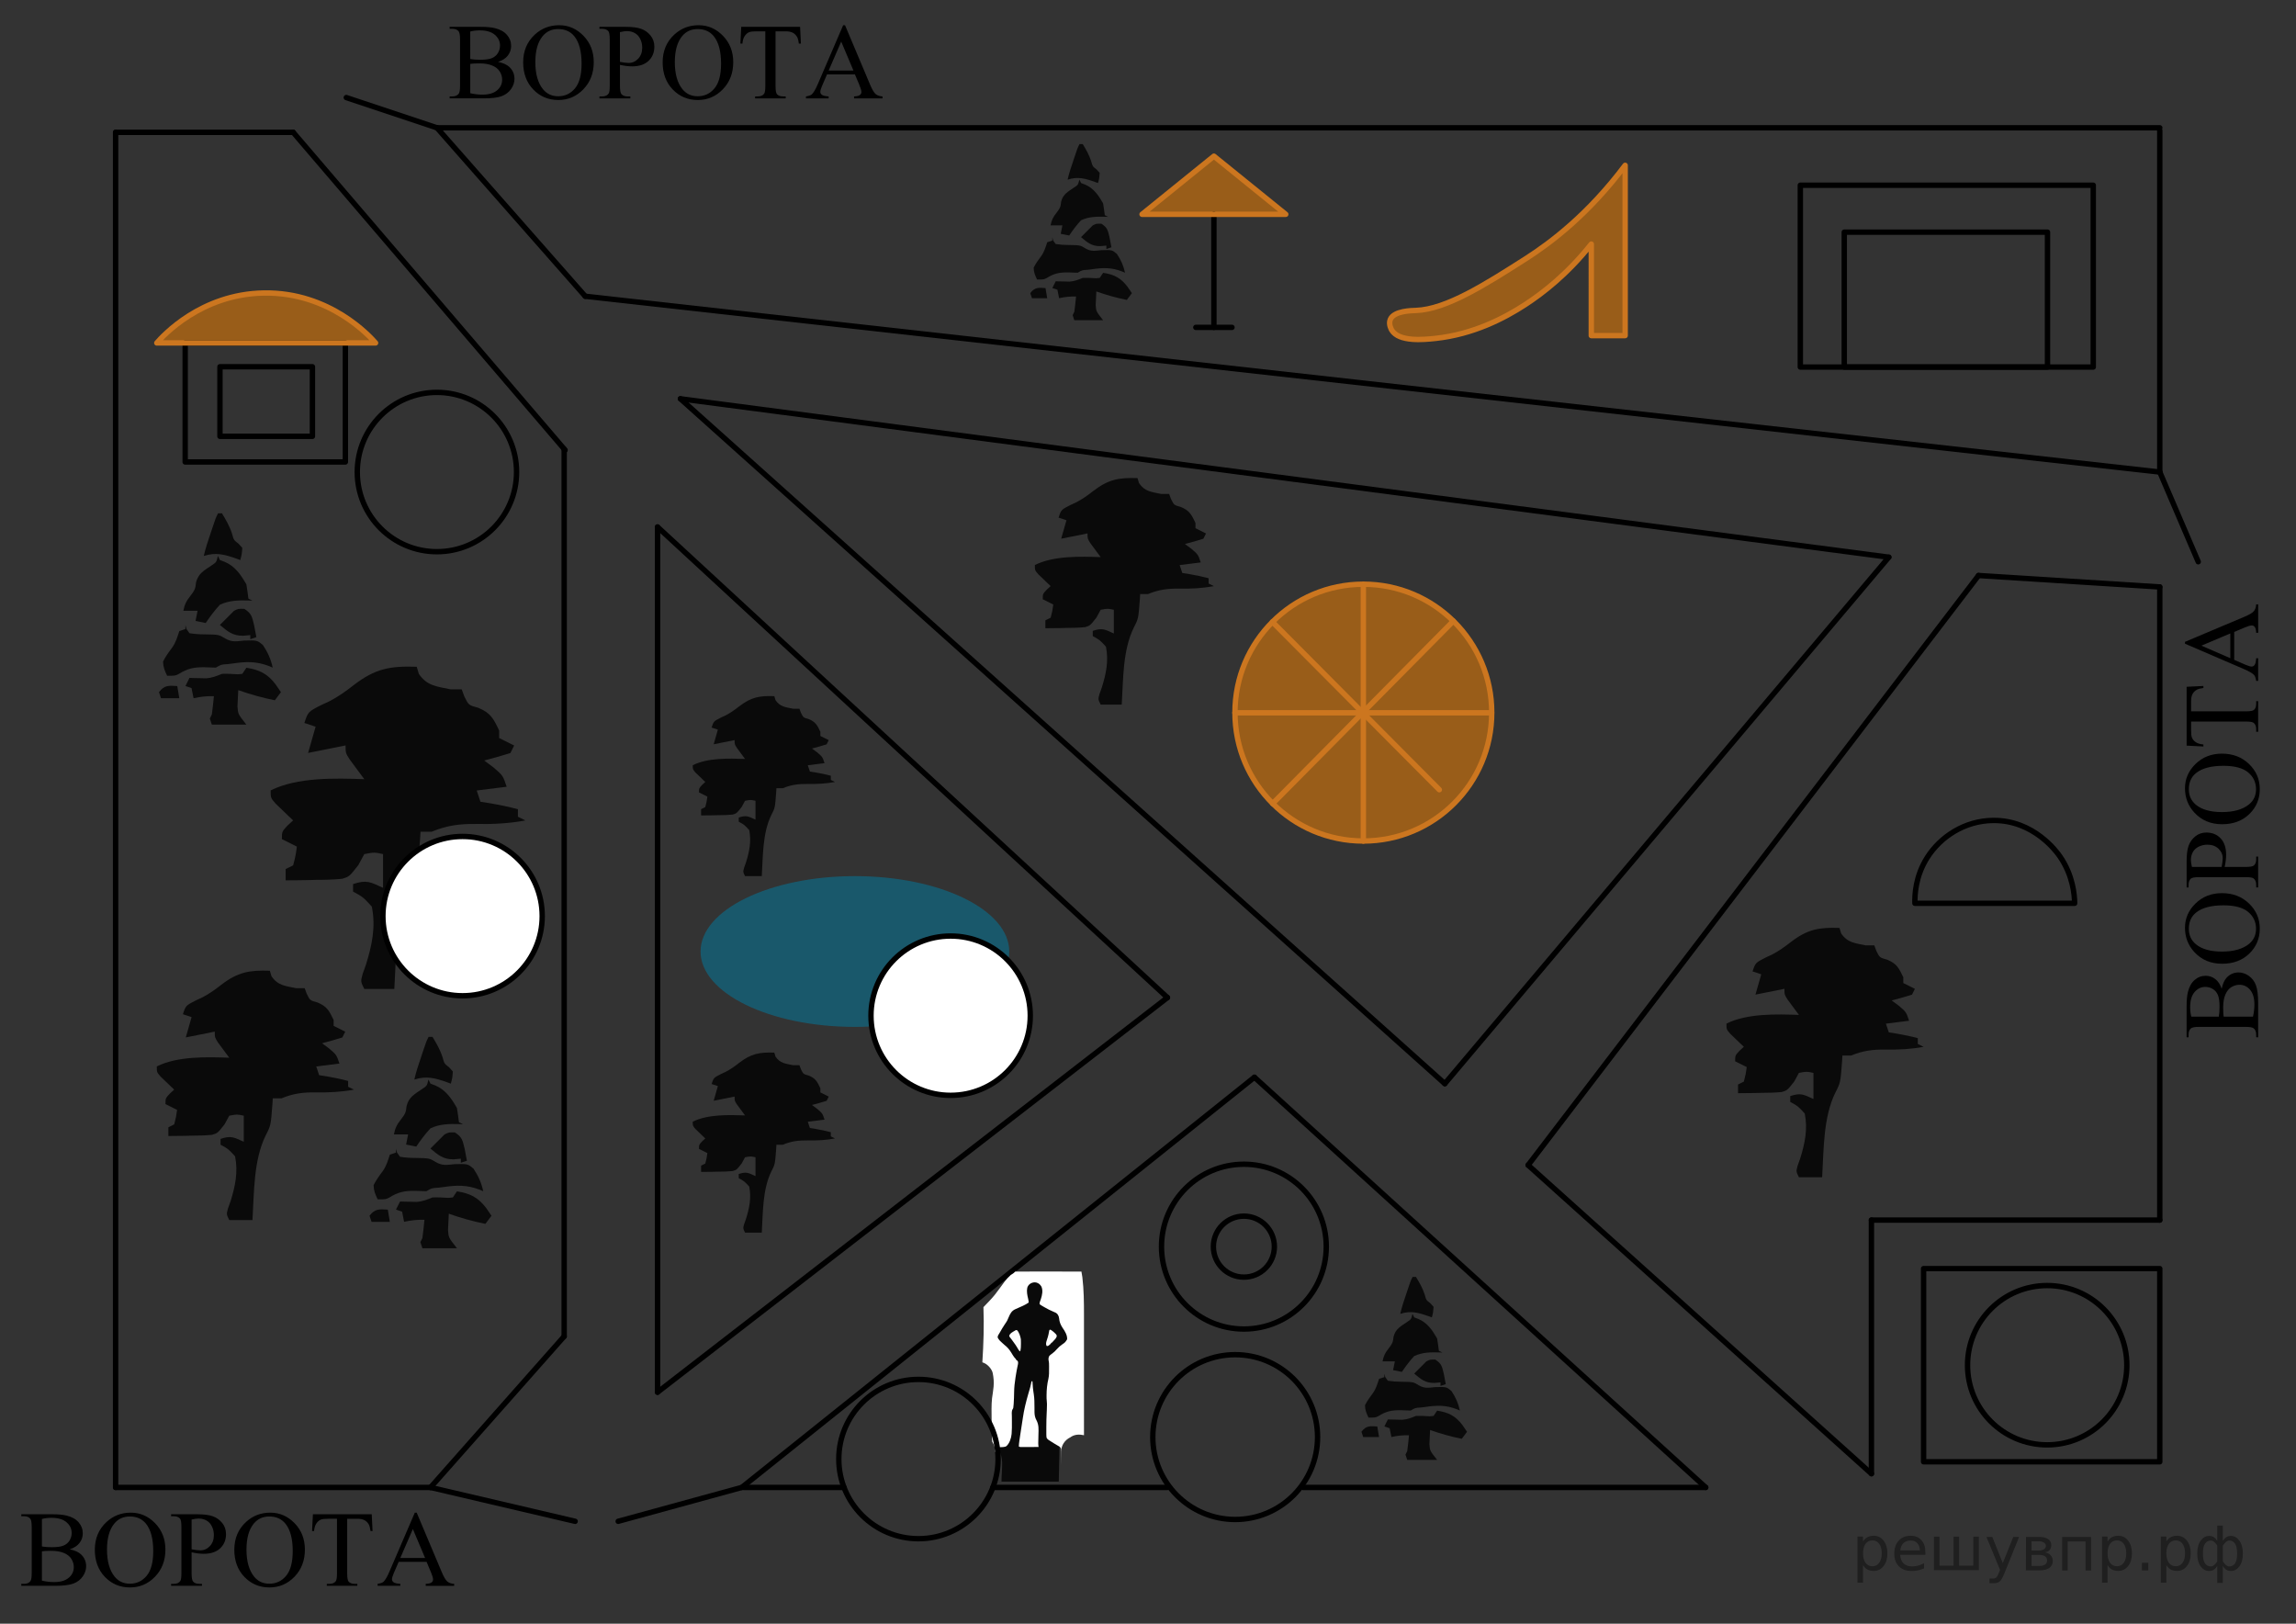 <?xml version="1.0" encoding="utf-8"?>
<!-- Generator: Adobe Illustrator 27.2.0, SVG Export Plug-In . SVG Version: 6.00 Build 0)  -->
<svg version="1.1" id="Слой_1" xmlns="http://www.w3.org/2000/svg" xmlns:xlink="http://www.w3.org/1999/xlink" x="0px" y="0px"
	 width="320.18px" height="226.385px" viewBox="0 0 320.18 226.385" enable-background="new 0 0 320.18 226.385"
	 xml:space="preserve">
<rect x="0" y="0" width="320.18" height="226.385" fill="#333333" stroke="none"/>
<path opacity="0.5" fill="#FF8800" enable-background="new    " d="M21.865,47.816c10.17,0,20.34,0,30.511,0
	c-0.775-0.89-6.377-7.103-15.563-6.964C27.989,40.986,22.681,46.879,21.865,47.816z"/>
<polygon opacity="0.5" fill="#FF8800" enable-background="new    " points="159.259,29.88 179.302,29.88 169.28,21.773 "/>
<path opacity="0.5" fill="#FF8800" enable-background="new    " d="M221.908,46.794h4.723V23.05
	c-5.129,6.835-10.384,10.802-13.821,12.996c-5.589,3.567-11.113,7.092-15.349,7.239
	c-0.59,0.02-3.072,0.041-3.582,1.259c-0.281,0.671,0.158,1.417,0.199,1.486c1.011,1.668,4.432,1.333,6.128,1.149
	c5.192-0.564,9.485-2.748,12.511-4.723c2.381-1.555,5.846-4.2,9.191-8.426V46.794z"/>
<circle opacity="0.5" fill="#FF8800" enable-background="new    " cx="190.079" cy="99.383" r="17.904"/>
<line fill="none" stroke="#000000" stroke-width="0.75" stroke-linecap="round" stroke-linejoin="round" stroke-miterlimit="10" x1="60.929" y1="17.816" x2="81.61" y2="41.305"/>
<line fill="none" stroke="#000000" stroke-width="0.75" stroke-linecap="round" stroke-linejoin="round" stroke-miterlimit="10" x1="301.185" y1="65.816" x2="81.61" y2="41.305"/>
<line fill="none" stroke="#000000" stroke-width="0.75" stroke-linecap="round" stroke-linejoin="round" stroke-miterlimit="10" x1="48.291" y1="13.603" x2="60.929" y2="17.816"/>
<line fill="none" stroke="#000000" stroke-width="0.75" stroke-linecap="round" stroke-linejoin="round" stroke-miterlimit="10" x1="301.185" y1="65.816" x2="301.185" y2="18.199"/>
<line fill="none" stroke="#000000" stroke-width="0.75" stroke-linecap="round" stroke-linejoin="round" stroke-miterlimit="10" x1="60.929" y1="17.816" x2="301.185" y2="17.816"/>
<line fill="none" stroke="#000000" stroke-width="0.75" stroke-linecap="round" stroke-linejoin="round" stroke-miterlimit="10" x1="306.546" y1="78.326" x2="301.185" y2="65.816"/>
<line fill="none" stroke="#000000" stroke-width="0.75" stroke-linecap="round" stroke-linejoin="round" stroke-miterlimit="10" x1="201.482" y1="151.092" x2="94.887" y2="55.603"/>
<line fill="none" stroke="#000000" stroke-width="0.75" stroke-linecap="round" stroke-linejoin="round" stroke-miterlimit="10" x1="263.397" y1="77.688" x2="201.482" y2="151.092"/>
<line fill="none" stroke="#000000" stroke-width="0.75" stroke-linecap="round" stroke-linejoin="round" stroke-miterlimit="10" x1="94.887" y1="55.603" x2="263.397" y2="77.688"/>
<line fill="none" stroke="#000000" stroke-width="0.75" stroke-linecap="round" stroke-linejoin="round" stroke-miterlimit="10" x1="91.695" y1="194.114" x2="91.695" y2="73.475"/>
<line fill="none" stroke="#000000" stroke-width="0.75" stroke-linecap="round" stroke-linejoin="round" stroke-miterlimit="10" x1="162.802" y1="139.092" x2="91.695" y2="73.475"/>
<line fill="none" stroke="#000000" stroke-width="0.75" stroke-linecap="round" stroke-linejoin="round" stroke-miterlimit="10" x1="91.695" y1="194.114" x2="162.802" y2="139.092"/>
<line fill="none" stroke="#000000" stroke-width="0.75" stroke-linecap="round" stroke-linejoin="round" stroke-miterlimit="10" x1="16.121" y1="207.39" x2="16.121" y2="18.454"/>
<line fill="none" stroke="#000000" stroke-width="0.75" stroke-linecap="round" stroke-linejoin="round" stroke-miterlimit="10" x1="40.887" y1="18.454" x2="16.121" y2="18.454"/>
<line fill="none" stroke="#000000" stroke-width="0.75" stroke-linecap="round" stroke-linejoin="round" stroke-miterlimit="10" x1="78.802" y1="62.752" x2="40.887" y2="18.454"/>
<line fill="none" stroke="#000000" stroke-width="0.75" stroke-linecap="round" stroke-linejoin="round" stroke-miterlimit="10" x1="60.036" y1="207.39" x2="16.121" y2="207.39"/>
<line fill="none" stroke="#000000" stroke-width="0.75" stroke-linecap="round" stroke-linejoin="round" stroke-miterlimit="10" x1="78.674" y1="186.326" x2="60.036" y2="207.39"/>
<line fill="none" stroke="#000000" stroke-width="0.75" stroke-linecap="round" stroke-linejoin="round" stroke-miterlimit="10" x1="80.206" y1="212.114" x2="60.036" y2="207.39"/>
<line fill="none" stroke="#000000" stroke-width="0.75" stroke-linecap="round" stroke-linejoin="round" stroke-miterlimit="10" x1="86.206" y1="212.114" x2="103.44" y2="207.39"/>
<line fill="none" stroke="#000000" stroke-width="0.75" stroke-linecap="round" stroke-linejoin="round" stroke-miterlimit="10" x1="117.705" y1="207.39" x2="103.695" y2="207.39"/>
<line fill="none" stroke="#000000" stroke-width="0.75" stroke-linecap="round" stroke-linejoin="round" stroke-miterlimit="10" x1="78.674" y1="186.326" x2="78.674" y2="62.624"/>
<line fill="none" stroke="#000000" stroke-width="0.75" stroke-linecap="round" stroke-linejoin="round" stroke-miterlimit="10" x1="174.929" y1="150.199" x2="103.44" y2="207.39"/>
<line fill="none" stroke="#000000" stroke-width="0.75" stroke-linecap="round" stroke-linejoin="round" stroke-miterlimit="10" x1="138.451" y1="207.39" x2="162.802" y2="207.39"/>
<line fill="none" stroke="#000000" stroke-width="0.75" stroke-linecap="round" stroke-linejoin="round" stroke-miterlimit="10" x1="181.695" y1="207.39" x2="237.865" y2="207.39"/>
<line fill="none" stroke="#000000" stroke-width="0.75" stroke-linecap="round" stroke-linejoin="round" stroke-miterlimit="10" x1="174.929" y1="150.199" x2="237.865" y2="207.39"/>
<line fill="none" stroke="#000000" stroke-width="0.75" stroke-linecap="round" stroke-linejoin="round" stroke-miterlimit="10" x1="213.099" y1="162.454" x2="260.972" y2="205.475"/>
<line fill="none" stroke="#000000" stroke-width="0.75" stroke-linecap="round" stroke-linejoin="round" stroke-miterlimit="10" x1="275.908" y1="80.241" x2="213.099" y2="162.454"/>
<line fill="none" stroke="#000000" stroke-width="0.75" stroke-linecap="round" stroke-linejoin="round" stroke-miterlimit="10" x1="301.185" y1="81.837" x2="275.908" y2="80.241"/>
<line fill="none" stroke="#000000" stroke-width="0.75" stroke-linecap="round" stroke-linejoin="round" stroke-miterlimit="10" x1="301.185" y1="170.114" x2="301.185" y2="81.837"/>
<line fill="none" stroke="#000000" stroke-width="0.75" stroke-linecap="round" stroke-linejoin="round" stroke-miterlimit="10" x1="260.972" y1="205.475" x2="260.972" y2="170.114"/>
<line fill="none" stroke="#000000" stroke-width="0.75" stroke-linecap="round" stroke-linejoin="round" stroke-miterlimit="10" x1="301.185" y1="170.114" x2="260.972" y2="170.114"/>
<rect x="268.248" y="176.88" fill="none" stroke="#000000" stroke-width="0.75" stroke-linecap="round" stroke-linejoin="round" stroke-miterlimit="10" width="32.936" height="26.936"/>
<circle fill="none" stroke="#000000" stroke-width="0.75" stroke-linecap="round" stroke-linejoin="round" stroke-miterlimit="10" cx="173.461" cy="173.816" r="11.489"/>
<circle fill="none" stroke="#000000" stroke-width="0.75" stroke-linecap="round" stroke-linejoin="round" stroke-miterlimit="10" cx="172.248" cy="200.369" r="11.489"/>
<circle fill="none" stroke="#000000" stroke-width="0.75" stroke-linecap="round" stroke-linejoin="round" stroke-miterlimit="10" cx="60.929" cy="65.816" r="11.106"/>
<rect x="25.823" y="47.816" fill="none" stroke="#000000" stroke-width="0.75" stroke-linecap="round" stroke-linejoin="round" stroke-miterlimit="10" width="22.34" height="16.596"/>
<rect x="30.674" y="51.135" fill="none" stroke="#000000" stroke-width="0.75" stroke-linecap="round" stroke-linejoin="round" stroke-miterlimit="10" width="12.894" height="9.702"/>
<path fill="none" stroke="#CC761F" stroke-width="0.75" stroke-linecap="round" stroke-linejoin="round" stroke-miterlimit="10" d="
	M21.865,47.816c10.17,0,20.34,0,30.511,0c-0.775-0.89-6.377-7.103-15.563-6.964
	C27.989,40.986,22.681,46.879,21.865,47.816z"/>
<path fill="none" stroke="#000000" stroke-width="0.75" stroke-linecap="round" stroke-linejoin="round" stroke-miterlimit="10" d="
	M267.036,125.943c7.426,0,14.851,0,22.277,0c-0.021-1.186-0.235-3.882-2.042-6.511
	c-0.418-0.608-3.618-5.092-9.32-5.039c-3.98,0.037-7.346,2.268-9.19,5.166
	C267.092,122.181,267.006,124.817,267.036,125.943z"/>
<circle fill="none" stroke="#CC761F" stroke-width="0.75" stroke-linecap="round" stroke-linejoin="round" stroke-miterlimit="10" cx="190.121" cy="99.358" r="17.904"/>
<line fill="none" stroke="#CC761F" stroke-width="0.75" stroke-linecap="round" stroke-linejoin="round" stroke-miterlimit="10" x1="190.121" y1="117.263" x2="190.121" y2="81.504"/>
<line fill="none" stroke="#CC761F" stroke-width="0.75" stroke-linecap="round" stroke-linejoin="round" stroke-miterlimit="10" x1="208.009" y1="99.383" x2="172.216" y2="99.383"/>
<line fill="none" stroke="#CC761F" stroke-width="0.75" stroke-linecap="round" stroke-linejoin="round" stroke-miterlimit="10" x1="202.671" y1="86.592" x2="177.479" y2="112.036"/>
<line fill="none" stroke="#CC761F" stroke-width="0.75" stroke-linecap="round" stroke-linejoin="round" stroke-miterlimit="10" x1="177.442" y1="86.717" x2="200.715" y2="110.109"/>
<circle fill="none" stroke="#000000" stroke-width="0.75" stroke-linecap="round" stroke-linejoin="round" stroke-miterlimit="10" cx="285.482" cy="190.348" r="11.106"/>
<path fill="none" stroke="#CC761F" stroke-width="0.75" stroke-linecap="round" stroke-linejoin="round" stroke-miterlimit="10" d="
	M221.908,46.794h4.723V23.05c-5.129,6.835-10.384,10.802-13.821,12.996c-5.589,3.567-11.113,7.092-15.349,7.239
	c-0.59,0.02-3.072,0.041-3.582,1.259c-0.281,0.671,0.158,1.417,0.199,1.486c1.011,1.668,4.432,1.333,6.128,1.149
	c5.192-0.564,9.485-2.748,12.511-4.723c2.381-1.555,5.846-4.2,9.191-8.426V46.794z"/>
<line fill="none" stroke="#000000" stroke-width="0.75" stroke-linecap="round" stroke-linejoin="round" stroke-miterlimit="10" x1="166.759" y1="45.646" x2="171.802" y2="45.646"/>
<line fill="none" stroke="#000000" stroke-width="0.75" stroke-linecap="round" stroke-linejoin="round" stroke-miterlimit="10" x1="169.28" y1="29.88" x2="169.28" y2="45.646"/>
<polygon fill="none" stroke="#CC761F" stroke-width="0.75" stroke-linecap="round" stroke-linejoin="round" stroke-miterlimit="10" points="
	159.259,29.88 179.302,29.88 169.28,21.773 "/>
<rect x="251.057" y="25.826" fill="none" stroke="#000000" stroke-width="0.75" stroke-linecap="round" stroke-linejoin="round" stroke-miterlimit="10" width="40.851" height="25.351"/>
<rect x="257.185" y="32.369" fill="none" stroke="#000000" stroke-width="0.75" stroke-linecap="round" stroke-linejoin="round" stroke-miterlimit="10" width="28.34" height="18.808"/>
<path opacity="0.8" enable-background="new    " d="M107.981,97.067c0.054,0.181,0.108,0.362,0.164,0.549
	c0.633,0.937,1.386,0.978,2.463,1.202h0.875c0.066,0.181,0.133,0.362,0.201,0.549
	c0.336,0.686,0.336,0.686,1.094,0.893c0.96,0.397,1.185,0.846,1.623,1.768v0.584l1.167,0.584
	c-0.096,0.193-0.193,0.385-0.292,0.584c-0.674,0.213-1.357,0.409-2.043,0.584c0.235,0.174,0.47,0.35,0.712,0.528
	c0.747,0.639,0.747,0.639,1.039,1.515c-0.77,0.096-1.541,0.193-2.335,0.292c0.096,0.289,0.193,0.578,0.292,0.875
	c0.265,0.042,0.531,0.084,0.802,0.128c0.718,0.125,1.412,0.266,2.116,0.455v0.584
	c0.193,0.096,0.385,0.193,0.584,0.292c-1.293,0.235-2.495,0.298-3.823,0.274
	c-1.293-0.015-2.276,0.106-3.473,0.601h-0.875c-0.011,0.19-0.022,0.379-0.033,0.578
	c-0.162,2.151-0.162,2.151-0.677,3.152c-1.237,2.524-1.159,5.749-1.331,8.521h-2.335
	c-0.292-0.584-0.292-0.584-0.129-1.176c0.085-0.238,0.169-0.476,0.257-0.721c0.47-1.503,0.776-2.947,0.455-4.523
	c-0.683-0.741-0.683-0.741-1.459-1.167v-0.584c1.056-0.353,1.354-0.159,2.335,0.292v-2.626
	c-0.68-0.146-0.68-0.146-1.459,0c-0.156,0.286-0.312,0.572-0.473,0.867c-0.695,0.884-0.695,0.884-1.252,1.056
	c-0.668,0.066-1.322,0.086-1.996,0.084c-0.231,0.006-0.464,0.012-0.7,0.018c-0.569,0.014-1.138,0.017-1.707,0.018
	v-0.875l0.584-0.292c0.191-0.738,0.191-0.738,0.292-1.459c-0.385-0.193-0.77-0.385-1.167-0.584
	c0-0.584,0-0.584,0.438-1.056c0.216-0.199,0.216-0.199,0.438-0.403c-0.126-0.12-0.253-0.239-0.382-0.362
	c-0.163-0.157-0.324-0.315-0.493-0.476c-0.163-0.156-0.324-0.312-0.493-0.473
	c-0.382-0.441-0.382-0.441-0.382-1.024c2.078-1.039,5.019-0.954,7.296-0.875
	c-0.105-0.141-0.211-0.281-0.318-0.426c-0.135-0.184-0.271-0.368-0.411-0.557
	c-0.135-0.183-0.271-0.365-0.411-0.554c-0.318-0.505-0.318-0.505-0.318-1.089c-0.963,0.193-1.926,0.385-2.918,0.584
	c0.289-1.01,0.289-1.01,0.584-2.043c-0.289-0.096-0.578-0.193-0.875-0.292c0.292-0.875,0.292-0.875,1.331-1.404
	c0.21-0.098,0.42-0.195,0.636-0.295c0.692-0.359,1.266-0.776,1.882-1.255c1.672-1.284,2.828-1.494,4.903-1.424
	L107.981,97.067z"/>
<path opacity="0.8" enable-background="new    " d="M107.981,146.77c0.054,0.181,0.108,0.362,0.164,0.549
	c0.633,0.937,1.386,0.978,2.463,1.202h0.875c0.066,0.181,0.133,0.362,0.201,0.549
	c0.336,0.686,0.336,0.686,1.094,0.893c0.96,0.397,1.185,0.846,1.623,1.768v0.584l1.167,0.584
	c-0.096,0.193-0.193,0.385-0.292,0.584c-0.674,0.213-1.357,0.409-2.043,0.584c0.235,0.174,0.47,0.35,0.712,0.528
	c0.747,0.639,0.747,0.639,1.039,1.515c-0.77,0.096-1.541,0.193-2.335,0.292c0.096,0.289,0.193,0.578,0.292,0.875
	c0.265,0.042,0.531,0.084,0.802,0.128c0.718,0.125,1.412,0.266,2.116,0.455v0.584
	c0.193,0.096,0.385,0.193,0.584,0.292c-1.293,0.235-2.495,0.298-3.823,0.274
	c-1.293-0.015-2.276,0.106-3.473,0.601h-0.875c-0.011,0.19-0.022,0.379-0.033,0.578
	c-0.162,2.151-0.162,2.151-0.677,3.152c-1.237,2.524-1.159,5.749-1.331,8.521h-2.335
	c-0.292-0.584-0.292-0.584-0.129-1.176c0.085-0.238,0.169-0.476,0.257-0.721c0.47-1.503,0.776-2.947,0.455-4.523
	c-0.683-0.741-0.683-0.741-1.459-1.167v-0.584c1.056-0.353,1.354-0.159,2.335,0.292v-2.626
	c-0.68-0.146-0.68-0.146-1.459,0c-0.156,0.286-0.312,0.572-0.473,0.867c-0.695,0.884-0.695,0.884-1.252,1.056
	c-0.668,0.066-1.322,0.086-1.996,0.084c-0.231,0.006-0.464,0.012-0.7,0.018c-0.569,0.014-1.138,0.017-1.707,0.018
	v-0.875l0.584-0.292c0.191-0.738,0.191-0.738,0.292-1.459c-0.385-0.193-0.77-0.385-1.167-0.584
	c0-0.584,0-0.584,0.438-1.056c0.216-0.199,0.216-0.199,0.438-0.403c-0.126-0.12-0.253-0.239-0.382-0.362
	c-0.163-0.157-0.324-0.315-0.493-0.476c-0.163-0.156-0.324-0.312-0.493-0.473
	c-0.382-0.441-0.382-0.441-0.382-1.024c2.078-1.039,5.019-0.954,7.296-0.875
	c-0.105-0.141-0.211-0.281-0.318-0.426c-0.135-0.184-0.271-0.368-0.411-0.557
	c-0.135-0.183-0.271-0.365-0.411-0.554c-0.318-0.505-0.318-0.505-0.318-1.089c-0.963,0.193-1.926,0.385-2.918,0.584
	c0.289-1.01,0.289-1.01,0.584-2.043c-0.289-0.096-0.578-0.193-0.875-0.292c0.292-0.875,0.292-0.875,1.331-1.404
	c0.21-0.098,0.42-0.195,0.636-0.295c0.692-0.359,1.266-0.776,1.882-1.255c1.672-1.284,2.828-1.494,4.903-1.424
	L107.981,146.77z"/>
<path opacity="0.8" enable-background="new    " d="M256.523,129.383c0.075,0.25,0.15,0.501,0.227,0.76
	c0.877,1.298,1.921,1.355,3.413,1.666h1.213c0.092,0.25,0.184,0.501,0.278,0.76
	c0.465,0.95,0.465,0.95,1.516,1.237c1.33,0.55,1.641,1.173,2.248,2.45v0.809l1.617,0.809
	c-0.133,0.267-0.267,0.534-0.404,0.809c-0.934,0.296-1.88,0.566-2.83,0.809c0.325,0.242,0.651,0.485,0.987,0.732
	c1.035,0.885,1.035,0.885,1.439,2.098c-1.067,0.133-2.135,0.267-3.235,0.404c0.133,0.4,0.267,0.801,0.404,1.213
	c0.367,0.058,0.736,0.117,1.112,0.177c0.995,0.173,1.957,0.369,2.931,0.631v0.809
	c0.267,0.133,0.534,0.267,0.809,0.404c-1.791,0.326-3.457,0.412-5.297,0.379c-1.791-0.02-3.154,0.147-4.811,0.833
	h-1.213c-0.015,0.264-0.03,0.526-0.046,0.801c-0.224,2.98-0.224,2.98-0.938,4.367
	c-1.714,3.497-1.605,7.965-1.844,11.806h-3.235c-0.404-0.809-0.404-0.809-0.178-1.629
	c0.117-0.33,0.234-0.659,0.355-0.999c0.651-2.082,1.075-4.084,0.631-6.267c-0.946-1.027-0.946-1.027-2.022-1.617
	v-0.809c1.464-0.489,1.876-0.22,3.235,0.404v-3.639c-0.942-0.203-0.942-0.203-2.022,0
	c-0.217,0.396-0.433,0.792-0.655,1.201c-0.962,1.225-0.962,1.225-1.735,1.464
	c-0.926,0.092-1.832,0.119-2.766,0.116c-0.321,0.008-0.643,0.017-0.97,0.025
	c-0.788,0.019-1.577,0.024-2.365,0.025v-1.213l0.809-0.404c0.265-1.023,0.265-1.023,0.404-2.022
	c-0.534-0.267-1.067-0.534-1.617-0.809c0-0.809,0-0.809,0.607-1.464c0.3-0.275,0.3-0.275,0.607-0.558
	c-0.175-0.166-0.35-0.332-0.53-0.501c-0.225-0.218-0.449-0.437-0.683-0.659c-0.225-0.216-0.449-0.433-0.683-0.655
	c-0.53-0.611-0.53-0.611-0.53-1.419c2.879-1.439,6.954-1.322,10.108-1.213c-0.146-0.195-0.292-0.39-0.441-0.59
	c-0.188-0.256-0.375-0.509-0.57-0.772c-0.188-0.253-0.375-0.505-0.57-0.768
	c-0.441-0.7-0.441-0.7-0.441-1.508c-1.334,0.267-2.668,0.534-4.043,0.809c0.4-1.399,0.4-1.399,0.809-2.83
	c-0.4-0.133-0.801-0.267-1.213-0.404c0.404-1.213,0.404-1.213,1.844-1.945c0.291-0.135,0.582-0.27,0.881-0.408
	c0.958-0.497,1.755-1.075,2.608-1.739c2.317-1.779,3.918-2.07,6.793-1.973L256.523,129.383z"/>
<path opacity="0.8" enable-background="new    " d="M158.63,66.668c0.068,0.227,0.136,0.455,0.206,0.69
	c0.797,1.179,1.744,1.23,3.099,1.513h1.102c0.083,0.227,0.167,0.455,0.253,0.69
	c0.422,0.863,0.422,0.863,1.377,1.124c1.208,0.499,1.491,1.065,2.042,2.225v0.735l1.469,0.735
	c-0.121,0.242-0.242,0.485-0.367,0.735c-0.848,0.269-1.708,0.514-2.571,0.735
	c0.295,0.22,0.591,0.441,0.896,0.665c0.94,0.804,0.94,0.804,1.307,1.906c-0.97,0.121-1.939,0.242-2.938,0.367
	c0.121,0.364,0.242,0.727,0.367,1.102c0.334,0.053,0.668,0.106,1.01,0.161c0.903,0.157,1.778,0.335,2.663,0.573
	v0.735c0.242,0.121,0.485,0.242,0.735,0.367c-1.627,0.296-3.14,0.375-4.811,0.344
	c-1.627-0.018-2.865,0.134-4.37,0.756h-1.102c-0.014,0.239-0.028,0.477-0.042,0.727
	c-0.204,2.707-0.204,2.707-0.852,3.966c-1.557,3.177-1.458,7.235-1.675,10.723h-2.938
	c-0.367-0.735-0.367-0.735-0.162-1.48c0.106-0.299,0.213-0.599,0.323-0.907c0.591-1.891,0.977-3.709,0.573-5.692
	c-0.859-0.933-0.859-0.933-1.836-1.469v-0.735c1.329-0.444,1.704-0.199,2.938,0.367v-3.305
	c-0.856-0.184-0.856-0.184-1.836,0c-0.197,0.36-0.393,0.72-0.595,1.091c-0.874,1.113-0.874,1.113-1.575,1.329
	c-0.841,0.083-1.664,0.108-2.512,0.106c-0.291,0.008-0.584,0.015-0.881,0.023c-0.716,0.017-1.432,0.021-2.148,0.023
	v-1.102l0.735-0.367c0.241-0.929,0.241-0.929,0.367-1.836c-0.485-0.242-0.97-0.485-1.469-0.735
	c0-0.735,0-0.735,0.551-1.329c0.273-0.25,0.273-0.25,0.551-0.507c-0.159-0.151-0.318-0.301-0.481-0.455
	c-0.205-0.198-0.408-0.397-0.621-0.599c-0.205-0.196-0.408-0.393-0.621-0.595c-0.481-0.554-0.481-0.554-0.481-1.289
	c2.615-1.307,6.317-1.201,9.181-1.102c-0.133-0.177-0.265-0.354-0.4-0.536c-0.17-0.232-0.341-0.463-0.518-0.701
	c-0.17-0.23-0.341-0.459-0.518-0.698c-0.4-0.635-0.4-0.635-0.4-1.37
	c-1.212,0.242-2.424,0.485-3.672,0.735c0.364-1.271,0.364-1.271,0.735-2.571
	c-0.364-0.121-0.727-0.242-1.102-0.367c0.367-1.102,0.367-1.102,1.675-1.766c0.264-0.123,0.529-0.245,0.801-0.371
	c0.87-0.452,1.594-0.977,2.369-1.579c2.104-1.616,3.559-1.88,6.17-1.792L158.63,66.668z"/>
<path opacity="0.8" enable-background="new    " d="M37.632,135.351c0.075,0.25,0.15,0.501,0.227,0.76
	c0.877,1.298,1.921,1.355,3.413,1.666h1.213c0.092,0.25,0.184,0.501,0.278,0.76
	c0.465,0.95,0.465,0.95,1.516,1.237c1.33,0.55,1.642,1.173,2.248,2.45v0.809l1.617,0.809
	c-0.133,0.267-0.267,0.534-0.404,0.809c-0.934,0.296-1.88,0.566-2.83,0.809c0.325,0.242,0.651,0.485,0.987,0.732
	c1.035,0.885,1.035,0.885,1.439,2.098c-1.067,0.133-2.135,0.267-3.235,0.404c0.133,0.4,0.267,0.801,0.404,1.213
	c0.367,0.058,0.736,0.117,1.112,0.177c0.995,0.173,1.957,0.369,2.931,0.631v0.809
	c0.267,0.133,0.534,0.267,0.809,0.404c-1.791,0.326-3.457,0.412-5.297,0.379c-1.791-0.02-3.154,0.147-4.811,0.833
	h-1.213c-0.015,0.264-0.03,0.526-0.046,0.801c-0.224,2.98-0.224,2.98-0.938,4.367
	c-1.714,3.497-1.605,7.965-1.844,11.806h-3.235c-0.404-0.809-0.404-0.809-0.178-1.629
	c0.117-0.33,0.234-0.659,0.355-0.999c0.651-2.082,1.075-4.084,0.631-6.267c-0.946-1.027-0.946-1.027-2.022-1.617
	v-0.809c1.464-0.489,1.876-0.22,3.235,0.404v-3.639c-0.942-0.203-0.942-0.203-2.022,0
	c-0.217,0.396-0.433,0.792-0.655,1.201c-0.962,1.225-0.962,1.225-1.735,1.464
	c-0.926,0.092-1.832,0.119-2.766,0.117c-0.321,0.008-0.643,0.017-0.97,0.025
	c-0.788,0.019-1.577,0.024-2.365,0.025v-1.213l0.809-0.404c0.265-1.023,0.265-1.023,0.404-2.022
	c-0.534-0.267-1.067-0.534-1.617-0.809c0-0.809,0-0.809,0.607-1.464c0.3-0.275,0.3-0.275,0.607-0.558
	c-0.175-0.166-0.35-0.332-0.53-0.501c-0.225-0.218-0.449-0.437-0.683-0.659
	c-0.225-0.216-0.449-0.433-0.683-0.655c-0.53-0.611-0.53-0.611-0.53-1.419c2.879-1.439,6.954-1.322,10.108-1.213
	c-0.146-0.195-0.292-0.39-0.441-0.59c-0.188-0.256-0.375-0.509-0.57-0.772
	c-0.188-0.253-0.375-0.505-0.57-0.768c-0.441-0.7-0.441-0.7-0.441-1.508
	c-1.334,0.267-2.668,0.534-4.043,0.809c0.4-1.399,0.4-1.399,0.809-2.83c-0.4-0.133-0.801-0.267-1.213-0.404
	c0.404-1.213,0.404-1.213,1.844-1.945c0.291-0.135,0.582-0.27,0.881-0.408c0.958-0.497,1.755-1.075,2.608-1.739
	c2.317-1.779,3.918-2.07,6.793-1.973L37.632,135.351z"/>
<path opacity="0.8" enable-background="new    " d="M58.115,92.976c0.097,0.323,0.194,0.648,0.294,0.982
	c1.134,1.677,2.482,1.75,4.41,2.152h1.567c0.119,0.323,0.237,0.648,0.359,0.982
	c0.601,1.228,0.601,1.228,1.959,1.599c1.719,0.711,2.121,1.515,2.905,3.166v1.045l2.09,1.045
	c-0.172,0.345-0.345,0.69-0.522,1.045c-1.207,0.382-2.429,0.731-3.657,1.045c0.42,0.312,0.841,0.627,1.275,0.946
	c1.337,1.144,1.337,1.144,1.86,2.712c-1.379,0.172-2.759,0.345-4.18,0.522c0.172,0.517,0.345,1.034,0.522,1.567
	c0.474,0.075,0.951,0.151,1.437,0.229c1.285,0.223,2.529,0.477,3.788,0.815v1.045
	c0.345,0.172,0.69,0.345,1.045,0.522c-2.314,0.421-4.467,0.533-6.844,0.49c-2.314-0.026-4.075,0.19-6.217,1.076
	h-1.567c-0.019,0.341-0.039,0.679-0.059,1.034c-0.29,3.85-0.29,3.85-1.212,5.643
	c-2.215,4.519-2.074,10.292-2.382,15.256H50.804c-0.522-1.045-0.522-1.045-0.23-2.106
	c0.151-0.426,0.303-0.852,0.459-1.29c0.841-2.691,1.39-5.277,0.815-8.098c-1.222-1.327-1.222-1.327-2.612-2.09
	v-1.045c1.891-0.632,2.424-0.284,4.18,0.522v-4.702c-1.217-0.262-1.217-0.262-2.612,0
	c-0.28,0.512-0.559,1.024-0.846,1.552c-1.243,1.583-1.243,1.583-2.241,1.891c-1.196,0.119-2.367,0.154-3.574,0.15
	c-0.414,0.011-0.831,0.021-1.254,0.033c-1.019,0.025-2.038,0.03-3.056,0.033v-1.567l1.045-0.522
	c0.343-1.322,0.343-1.322,0.522-2.612c-0.69-0.345-1.379-0.69-2.09-1.045c0-1.045,0-1.045,0.784-1.891
	c0.388-0.356,0.388-0.356,0.784-0.721c-0.226-0.214-0.452-0.428-0.684-0.648c-0.291-0.282-0.58-0.564-0.883-0.852
	c-0.291-0.279-0.58-0.559-0.883-0.846c-0.684-0.789-0.684-0.789-0.684-1.834c3.72-1.86,8.986-1.708,13.061-1.567
	c-0.189-0.252-0.377-0.504-0.57-0.763c-0.242-0.33-0.485-0.658-0.737-0.998
	c-0.242-0.327-0.485-0.653-0.737-0.993c-0.57-0.904-0.57-0.904-0.57-1.949
	c-1.724,0.345-3.448,0.69-5.225,1.045c0.517-1.808,0.517-1.808,1.045-3.657
	c-0.517-0.172-1.034-0.345-1.567-0.522c0.522-1.567,0.522-1.567,2.382-2.513c0.376-0.174,0.752-0.349,1.139-0.528
	c1.238-0.643,2.268-1.39,3.37-2.247c2.994-2.299,5.063-2.675,8.777-2.55L58.115,92.976z"/>
<circle fill="#FFFFFF" stroke="#000000" stroke-width="0.75" stroke-linecap="round" stroke-linejoin="round" stroke-miterlimit="10" cx="64.504" cy="127.731" r="11.106"/>
<g opacity="0.8">
	<path d="M25.854,87.154c0.076,0.276,0.076,0.276,0.154,0.555c0.136,0.19,0.273,0.38,0.414,0.578
		c0.723,0.11,1.349,0.159,2.071,0.159c2.029,0.034,2.029,0.034,2.89,0.564c0.947,0.558,1.581,0.411,2.661,0.303
		c1.816-0.05,1.816-0.05,2.627,0.632c0.674,1.012,1.102,1.969,1.357,3.145
		c-0.148-0.065-0.295-0.129-0.448-0.196c-1.839-0.717-3.287-0.66-5.214-0.371
		c-0.207,0.025-0.414,0.05-0.629,0.075c-0.898,0.055-0.898,0.055-1.638,0.49
		c-0.524-0.009-1.051-0.029-1.575-0.053c-1.454-0.019-2.377,0.165-3.599,0.938
		c-0.487,0.248-0.487,0.248-1.621,0.248c-0.348-0.748-0.547-1.176-0.567-1.984c0.357-0.711,0.788-1.306,1.267-1.941
		c0.516-0.725,0.725-1.468,1-2.309c0.281-0.093,0.561-0.187,0.85-0.283v-0.567L25.854,87.154z"/>
	<path d="M34.355,93.105c1.814,0.267,2.975,0.853,4.08,2.321c0.251,0.357,0.502,0.717,0.742,1.08
		c-0.281,0.374-0.561,0.748-0.85,1.133c-1.748-0.351-3.429-0.822-5.101-1.417
		c-0.031,0.485-0.053,0.969-0.071,1.451c-0.02,0.405-0.02,0.405-0.04,0.816c0.076,1.068,0.076,1.068,1.244,2.547
		H29.543c-0.093-0.281-0.187-0.561-0.283-0.85c0.093-0.187,0.187-0.374,0.283-0.567
		c0.064-0.436,0.116-0.873,0.159-1.309c0.024-0.232,0.048-0.462,0.072-0.703c0.017-0.177,0.034-0.354,0.052-0.538
		c-0.989-0.028-1.867,0.063-2.834,0.283c-0.093-0.468-0.187-0.935-0.283-1.417c-0.281-0.093-0.561-0.187-0.85-0.283
		c0.187-0.374,0.374-0.748,0.567-1.133c0.209,0.007,0.417,0.013,0.632,0.02c0.414,0.008,0.414,0.008,0.839,0.015
		c0.408,0.01,0.408,0.01,0.827,0.02c0.864-0.058,1.44-0.303,2.236-0.623c0.745-0.026,1.465,0.017,2.208,0.063
		c0.206-0.021,0.414-0.042,0.626-0.063c0.187-0.281,0.374-0.561,0.567-0.85L34.355,93.105z"/>
	<path d="M30.388,77.519c0.093,0.187,0.187,0.374,0.283,0.567c0.216,0.082,0.434,0.164,0.655,0.248
		c1.456,0.609,2.264,1.808,3.032,3.145c0.108,0.66,0.205,1.321,0.283,1.984c0.187,0.093,0.374,0.187,0.567,0.283
		c-0.161-0.007-0.323-0.013-0.487-0.02c-1.448-0.034-2.709-0.032-4.052,0.587c-0.742,0.796-1.374,1.649-1.984,2.55
		c-0.468-0.093-0.935-0.187-1.417-0.283c0.093-0.468,0.187-0.935,0.283-1.417h-1.984
		c0.168-0.876,0.434-1.4,0.992-2.091c0.544-0.717,0.703-0.952,0.779-1.876c0.312-1.252,1.153-1.666,2.188-2.377
		c0.655-0.434,0.655-0.434,0.859-1.306L30.388,77.519z"/>
	<path d="M30.388,71.568h0.567c0.581,0.969,1.077,1.808,1.417,2.89c0.226,0.833,0.226,0.833,0.904,1.363
		c0.254,0.281,0.254,0.281,0.513,0.567c-0.071,0.921-0.071,0.921-0.283,1.7c-0.164-0.061-0.329-0.123-0.499-0.186
		c-1.627-0.578-2.919-0.944-4.591-0.38c0.253-1.122,0.626-2.205,0.992-3.287c0.096-0.289,0.096-0.289,0.194-0.584
		c0.479-1.434,0.479-1.434,0.799-2.071L30.388,71.568z"/>
	<path d="M34.072,84.887c1.046,0.691,1.065,1.094,1.363,2.284c0.113,0.553,0.222,1.108,0.317,1.666
		c-0.281,0.093-0.561,0.187-0.85,0.283v-0.567c-0.334,0.029-0.666,0.058-1.009,0.088
		c-1.451,0.013-2.151-0.598-3.23-1.505c0.465-0.479,0.938-0.949,1.417-1.417c0.181-0.181,0.363-0.363,0.55-0.55
		c0.584-0.3,0.584-0.3,1.451-0.283L34.072,84.887z"/>
	<path d="M24.72,95.655c0.093,0.561,0.187,1.122,0.283,1.7h-2.55c-0.093-0.281-0.187-0.561-0.283-0.85
		C22.91,95.519,23.539,95.576,24.72,95.655z"/>
</g>
<g opacity="0.8">
	<path d="M146.742,33.079c0.064,0.23,0.064,0.23,0.128,0.463c0.114,0.159,0.227,0.316,0.345,0.482
		c0.602,0.092,1.124,0.132,1.726,0.133c1.691,0.028,1.691,0.028,2.409,0.47c0.789,0.465,1.318,0.342,2.217,0.253
		c1.514-0.041,1.514-0.041,2.189,0.527c0.562,0.843,0.919,1.641,1.131,2.621c-0.123-0.054-0.246-0.108-0.373-0.163
		c-1.532-0.597-2.739-0.55-4.345-0.309c-0.173,0.021-0.345,0.041-0.524,0.063c-0.749,0.046-0.749,0.046-1.365,0.408
		c-0.437-0.008-0.876-0.024-1.313-0.044c-1.211-0.016-1.981,0.137-2.999,0.782
		c-0.406,0.207-0.406,0.207-1.351,0.207c-0.29-0.623-0.456-0.98-0.472-1.653c0.297-0.593,0.656-1.089,1.056-1.618
		c0.43-0.605,0.605-1.223,0.834-1.925c0.234-0.078,0.468-0.156,0.708-0.236v-0.472L146.742,33.079z"/>
	<path d="M153.826,38.038c1.511,0.222,2.479,0.711,3.4,1.934c0.209,0.297,0.418,0.597,0.619,0.9
		c-0.234,0.312-0.468,0.623-0.708,0.945c-1.457-0.293-2.857-0.685-4.25-1.181c-0.026,0.404-0.044,0.808-0.059,1.209
		c-0.016,0.338-0.016,0.338-0.033,0.68c0.063,0.89,0.063,0.89,1.037,2.123h-4.014
		c-0.078-0.234-0.156-0.468-0.236-0.708c0.078-0.156,0.156-0.312,0.236-0.472c0.053-0.364,0.096-0.727,0.133-1.091
		c0.02-0.193,0.04-0.385,0.06-0.586c0.014-0.148,0.029-0.295,0.043-0.449c-0.824-0.024-1.556,0.052-2.361,0.236
		c-0.078-0.39-0.156-0.779-0.236-1.181c-0.234-0.078-0.468-0.156-0.708-0.236
		c0.156-0.312,0.312-0.623,0.472-0.945c0.174,0.005,0.347,0.011,0.527,0.017c0.345,0.006,0.345,0.006,0.699,0.013
		c0.34,0.008,0.34,0.008,0.69,0.017c0.72-0.049,1.2-0.253,1.863-0.519c0.621-0.021,1.221,0.015,1.839,0.053
		c0.172-0.017,0.345-0.035,0.522-0.053c0.156-0.234,0.312-0.468,0.472-0.708L153.826,38.038z"/>
	<path d="M150.52,25.05c0.078,0.156,0.156,0.312,0.236,0.472c0.18,0.068,0.361,0.136,0.545,0.207
		c1.214,0.508,1.887,1.507,2.527,2.621c0.09,0.55,0.171,1.1,0.236,1.653c0.156,0.078,0.312,0.156,0.472,0.236
		c-0.134-0.005-0.269-0.011-0.406-0.017c-1.207-0.028-2.257-0.027-3.377,0.489
		c-0.619,0.664-1.145,1.374-1.653,2.125c-0.39-0.078-0.779-0.156-1.181-0.236
		c0.078-0.39,0.156-0.779,0.236-1.181h-1.653c0.14-0.73,0.361-1.167,0.827-1.743
		c0.453-0.597,0.586-0.793,0.649-1.563c0.26-1.044,0.961-1.389,1.823-1.981c0.545-0.361,0.545-0.361,0.716-1.089
		L150.52,25.05z"/>
	<path d="M150.52,20.091h0.472c0.484,0.808,0.897,1.507,1.181,2.409c0.188,0.694,0.188,0.694,0.753,1.136
		c0.212,0.234,0.212,0.234,0.427,0.472c-0.059,0.767-0.059,0.767-0.236,1.417c-0.137-0.051-0.274-0.102-0.416-0.155
		c-1.355-0.482-2.432-0.786-3.825-0.316c0.211-0.935,0.522-1.837,0.827-2.739
		c0.08-0.241,0.08-0.241,0.162-0.486c0.399-1.195,0.399-1.195,0.666-1.726L150.52,20.091z"/>
	<path d="M153.59,31.189c0.871,0.576,0.888,0.911,1.136,1.903c0.095,0.461,0.185,0.923,0.265,1.389
		c-0.234,0.078-0.468,0.156-0.708,0.236v-0.472c-0.279,0.024-0.555,0.049-0.841,0.074
		c-1.209,0.011-1.792-0.498-2.692-1.254c0.387-0.399,0.782-0.791,1.181-1.181c0.151-0.151,0.302-0.302,0.458-0.458
		c0.486-0.25,0.486-0.25,1.209-0.236L153.59,31.189z"/>
	<path d="M145.798,40.163c0.078,0.468,0.156,0.935,0.236,1.417h-2.125c-0.078-0.234-0.156-0.468-0.236-0.708
		C144.289,40.05,144.813,40.097,145.798,40.163z"/>
</g>
<g opacity="0.8">
	<path d="M193.046,191.532c0.066,0.239,0.066,0.239,0.133,0.481c0.118,0.165,0.236,0.329,0.358,0.5
		c0.626,0.095,1.168,0.137,1.793,0.138c1.757,0.029,1.757,0.029,2.502,0.488c0.819,0.483,1.369,0.356,2.304,0.263
		c1.573-0.043,1.573-0.043,2.274,0.547c0.584,0.876,0.954,1.705,1.175,2.723c-0.128-0.056-0.255-0.112-0.388-0.17
		c-1.592-0.621-2.846-0.572-4.514-0.321c-0.18,0.021-0.358,0.043-0.545,0.065
		c-0.778,0.048-0.778,0.048-1.418,0.424c-0.454-0.008-0.91-0.025-1.364-0.046c-1.258-0.017-2.058,0.142-3.116,0.812
		c-0.422,0.215-0.422,0.215-1.403,0.215c-0.302-0.648-0.473-1.018-0.491-1.717c0.309-0.616,0.682-1.131,1.097-1.681
		c0.447-0.628,0.628-1.271,0.866-1.999c0.243-0.081,0.486-0.162,0.736-0.245v-0.491L193.046,191.532z"/>
	<path d="M200.405,196.684c1.57,0.231,2.576,0.738,3.533,2.009c0.218,0.309,0.434,0.621,0.643,0.935
		c-0.243,0.324-0.486,0.648-0.736,0.981c-1.514-0.304-2.969-0.712-4.416-1.227
		c-0.027,0.419-0.046,0.839-0.061,1.256c-0.017,0.351-0.017,0.351-0.035,0.707c0.066,0.925,0.066,0.925,1.077,2.205
		h-4.171c-0.081-0.243-0.162-0.486-0.245-0.736c0.081-0.162,0.162-0.324,0.245-0.491
		c0.055-0.378,0.1-0.756,0.138-1.133c0.021-0.2,0.041-0.4,0.062-0.608c0.015-0.154,0.03-0.307,0.045-0.466
		c-0.856-0.025-1.617,0.054-2.453,0.245c-0.081-0.405-0.162-0.81-0.245-1.227
		c-0.243-0.081-0.486-0.162-0.736-0.245c0.162-0.324,0.324-0.648,0.491-0.981c0.181,0.006,0.361,0.011,0.547,0.017
		c0.358,0.007,0.358,0.007,0.726,0.013c0.353,0.009,0.353,0.009,0.716,0.017c0.748-0.051,1.246-0.263,1.936-0.54
		c0.645-0.022,1.268,0.015,1.911,0.055c0.179-0.018,0.358-0.036,0.542-0.055c0.162-0.243,0.324-0.486,0.491-0.736
		L200.405,196.684z"/>
	<path d="M196.971,183.191c0.081,0.162,0.162,0.324,0.245,0.491c0.187,0.071,0.375,0.142,0.567,0.215
		c1.261,0.527,1.96,1.565,2.625,2.723c0.093,0.572,0.178,1.143,0.245,1.717c0.162,0.081,0.324,0.162,0.491,0.245
		c-0.139-0.006-0.28-0.011-0.422-0.017c-1.254-0.029-2.345-0.028-3.508,0.508c-0.643,0.689-1.19,1.428-1.717,2.208
		c-0.405-0.081-0.81-0.162-1.227-0.245c0.081-0.405,0.162-0.81,0.245-1.227h-1.717
		c0.146-0.758,0.375-1.212,0.859-1.81c0.471-0.621,0.608-0.824,0.675-1.624c0.27-1.084,0.999-1.442,1.894-2.058
		c0.567-0.375,0.567-0.375,0.743-1.131L196.971,183.191z"/>
	<path d="M196.971,178.039h0.491c0.503,0.839,0.932,1.565,1.227,2.502c0.196,0.721,0.196,0.721,0.783,1.18
		c0.22,0.243,0.22,0.243,0.444,0.491c-0.061,0.797-0.061,0.797-0.245,1.472c-0.142-0.053-0.285-0.106-0.432-0.161
		c-1.408-0.5-2.527-0.817-3.974-0.329c0.219-0.972,0.542-1.909,0.859-2.846c0.083-0.25,0.083-0.25,0.168-0.505
		c0.415-1.241,0.415-1.241,0.692-1.793L196.971,178.039z"/>
	<path d="M200.16,189.569c0.905,0.599,0.922,0.947,1.18,1.977c0.098,0.478,0.192,0.959,0.275,1.442
		c-0.243,0.081-0.486,0.162-0.736,0.245v-0.491c-0.289,0.025-0.577,0.051-0.873,0.077
		c-1.256,0.011-1.862-0.518-2.797-1.303c0.402-0.415,0.812-0.822,1.227-1.227c0.157-0.157,0.314-0.314,0.476-0.476
		c0.505-0.26,0.505-0.26,1.256-0.245L200.16,189.569z"/>
	<path d="M192.064,198.892c0.081,0.486,0.162,0.972,0.245,1.472h-2.208c-0.081-0.243-0.162-0.486-0.245-0.736
		C190.497,198.774,191.041,198.823,192.064,198.892z"/>
</g>
<path opacity="0.8" enable-background="new    " d="M150.508,178.964c-0.036-0.243-0.077-0.485-0.121-0.726
	c-1.518-0.005-3.035-0.009-4.553-0.01c-1.366-0.001-2.732,0.002-4.098,0.008c-0.133,0.14-0.283,0.261-0.444,0.352
	c-0.05,0.028-0.099,0.058-0.147,0.089c-0.291,0.259-0.549,0.552-0.793,0.856
	c-0.436,0.584-0.847,1.185-1.305,1.753c-0.455,0.565-0.976,1.071-1.473,1.598c0.09,2.404,0.012,4.81-0.142,7.212
	c0.141,0.046,0.274,0.105,0.393,0.174c0.423,0.247,0.872,0.763,0.968,1.259c0.115,0.593,0.165,1.172,0.107,1.77
	c-0.048,0.499-0.127,0.994-0.2,1.49c-0.1,0.927-0.058,1.872-0.058,2.802c-0,0.961,0.014,1.923,0.077,2.882
	c0.234,0.349,0.396,0.795,0.369,1.184c-0.002,0.024-0.003,0.048-0.004,0.071c0.076,0.142,0.154,0.283,0.22,0.43
	c0.271,0.603,0.431,1.106,0.442,1.782c0.015,0.878-0.085,1.756-0.088,2.634c0,0,0,0.001,0,0.001h7.992
	c0.006-1.595,0.086-3.19,0.087-4.785c0.001-0.848,0.497-1.537,1.2-1.878c0.035-0.025,0.071-0.049,0.106-0.072
	c0.478-0.308,1.084-0.335,1.623-0.212c0.018,0.004,0.037,0.01,0.056,0.015v-15.688
	C150.721,182.287,150.708,180.62,150.508,178.964z"/>
<path fill="#FFFFFF" d="M150.936,178.07c-0.039-0.259-0.082-0.517-0.129-0.774c-1.618-0.005-3.237-0.01-4.855-0.011
	c-1.457-0.001-2.914,0.002-4.371,0.009c-0.142,0.149-0.302,0.278-0.473,0.375c-0.053,0.03-0.105,0.062-0.157,0.095
	c-0.31,0.276-0.586,0.589-0.846,0.913c-0.465,0.622-0.903,1.264-1.391,1.87c-0.485,0.602-1.042,1.143-1.572,1.705
	c0.096,2.563,0.013,5.129-0.152,7.691c0.15,0.049,0.293,0.112,0.419,0.185c0.451,0.264,0.929,0.814,1.032,1.342
	c0.123,0.632,0.176,1.25,0.114,1.888c-0.052,0.532-0.135,1.06-0.213,1.589c-0.107,0.989-0.062,1.996-0.062,2.988
	c-0,1.025,0.015,2.051,0.082,3.074c0.25,0.372,0.422,0.848,0.394,1.263c-0.002,0.025-0.003,0.051-0.004,0.076
	c0.081,0.151,0.164,0.301,0.234,0.458c0.011,0.026,0.022,0.051,0.034,0.076c-0.015-0.32-0.029-0.64-0.042-0.962
	c0.224-0.125,0.224-0.125,0.484-0.142c0.282-0.017,0.661,0.014,0.898-0.16c0.426-0.396,0.658-1.111,0.708-1.679
	c0.003-0.037,0.005-0.073,0.008-0.109c0.04-0.521,0.038-1.042,0.034-1.562c-0.002-0.209-0.003-0.418-0.004-0.627
	c-0-0.05-0-0.1-0.001-0.15c-0.003-0.304-0.063-0.707,0.09-0.979c0.12-0.187,0.12-0.187,0.161-0.752
	c0.003-0.043,0.006-0.085,0.008-0.128c0.033-0.488,0.047-0.976,0.054-1.467c0.009-0.704,0.08-1.39,0.192-2.087
	c0.019-0.116,0.038-0.233,0.057-0.349c0.069-0.433,0.144-0.862,0.239-1.291c0.041-0.178,0.084-0.34,0.069-0.524
	c-0.04-0.137-0.092-0.212-0.217-0.283c-0.022-0.009-0.044-0.018-0.066-0.028c0-0.073,0-0.073-0.054-0.136
	c-0.152-0.156-0.276-0.315-0.389-0.502c-0.253-0.425-0.55-0.916-0.931-1.24c-0.077-0.06-0.15-0.121-0.223-0.186
	c-0.129-0.119-0.259-0.239-0.392-0.354c-0.109-0.093-0.21-0.186-0.307-0.291
	c-0.029-0.038-0.057-0.075-0.085-0.112c-0.071-0.094-0.135-0.185-0.183-0.293
	c-0.007-0.136,0.015-0.219,0.082-0.337c0.078-0.127,0.155-0.253,0.229-0.381c0.213-0.378,0.427-0.75,0.671-1.107
	c0.053-0.077,0.105-0.155,0.157-0.233c0.023-0.035,0.045-0.07,0.068-0.104c0.117-0.18,0.117-0.18,0.296-0.601
	c0.238-0.557,0.422-0.963,1.008-1.21c0.319-0.133,0.632-0.271,0.942-0.418c0.041-0.019,0.08-0.038,0.12-0.057
	c0.268-0.127,0.515-0.262,0.755-0.433c-0.016-0.176-0.038-0.344-0.08-0.517
	c-0.122-0.491-0.232-1.034-0.122-1.54c0.081-0.273,0.233-0.45,0.469-0.601c0.264-0.138,0.509-0.193,0.799-0.127
	c0.319,0.092,0.524,0.266,0.697,0.55c0.255,0.528,0.108,1.24-0.073,1.768c-0.074,0.209-0.172,0.43-0.183,0.653
	c0.067,0.106,0.067,0.106,0.325,0.26c0.024,0.013,0.046,0.027,0.069,0.04c0.05,0.029,0.099,0.058,0.149,0.087
	c0.051,0.03,0.102,0.059,0.154,0.089c0.403,0.238,0.814,0.441,1.247,0.623c0.23,0.093,0.428,0.166,0.579,0.37
	c0.015,0.024,0.03,0.047,0.044,0.07c0.096,0.151,0.142,0.287,0.16,0.466c0.04,0.51,0.216,0.935,0.502,1.361
	c0.308,0.436,0.667,1.027,0.62,1.584c-0.275,0.426-0.275,0.426-0.704,0.722c-0.268,0.187-0.5,0.385-0.715,0.634
	c-0.202,0.238-0.422,0.449-0.675,0.634c-0.132,0.097-0.27,0.187-0.381,0.31
	c-0.119,0.187-0.148,0.427-0.109,0.642c0.065,0.275,0.067,0.541,0.066,0.821c-0.001,0.091-0.001,0.183-0.001,0.274
	c0,0.48,0.018,0.987-0.091,1.456c-0.181,0.755-0.257,1.536-0.257,2.31c0,0.029,0,0.057,0,0.085
	c0.001,0.238-0.003,0.477,0.03,0.715c0.019,0.134,0.024,0.259,0.025,0.392c0,0.037,0,0.072-0,0.108
	c0,0.26-0.005,0.523-0.019,0.785c-0.002,0.044-0.002,0.044-0.005,0.086
	c-0.002,0.045-0.002,0.045-0.005,0.089c-0.04,0.741-0.059,1.482-0.059,2.222c0,0.077,0,0.154,0,0.231
	c-0,0.123,0,0.246,0,0.37c0,0.07,0,0.07,0.001,0.139c0,0.209-0.004,0.415,0.021,0.62
	c0.035,0.167,0.122,0.253,0.255,0.355c0.034,0.022,0.067,0.043,0.099,0.064c0.061,0.039,0.122,0.079,0.183,0.117
	c0.051,0.032,0.101,0.064,0.152,0.097c0.297,0.19,0.596,0.379,0.906,0.55c0.076,0.041,0.151,0.084,0.224,0.131
	c0.116,0.097,0.177,0.149,0.206,0.299c-0,0.067-0,0.067-0.001,0.133c0.001,0.079,0.001,0.157-0,0.235
	c-0.001,0.058-0.001,0.115-0.001,0.172c0,0.156-0,0.313-0.001,0.469
	c-0.001,0.166-0.002,0.332-0.002,0.499c-0,0.255-0.001,0.509-0.003,0.763c0.015-0.621,0.027-1.243,0.028-1.865
	c0.001-0.904,0.531-1.64,1.28-2.003c0.038-0.027,0.075-0.053,0.113-0.077c0.51-0.329,1.156-0.357,1.731-0.226
	c0.02,0.004,0.04,0.01,0.059,0.016V183.391C151.163,181.614,151.149,179.836,150.936,178.07z"/>
<path fill="#FDFDFD" d="M143.947,192.504c0.045,0.137,0.045,0.267,0.051,0.411c0.015,0.346,0.054,0.686,0.099,1.03
	c0.005,0.037,0.01,0.075,0.015,0.113c0.014,0.101,0.03,0.2,0.046,0.3c0.1,0.623,0.099,1.247,0.101,1.878
	c0,0.127,0.001,0.253,0.002,0.381c0.001,0.094,0.001,0.188,0.001,0.281c0.004,0.403,0.077,0.763,0.272,1.119
	c0.345,0.645,0.3,1.272,0.277,1.988c-0.017,0.576-0.017,0.576-0.024,1.151
	c-0,0.039-0,0.039-0.001,0.079c-0,0.175,0.017,0.341,0.041,0.513c-0.337,0.002-0.675,0.003-1.012,0.004
	c-0.157,0-0.313,0.001-0.469,0.002c-0.151,0.001-0.302,0.001-0.455,0.001
	c-0.058,0-0.115,0-0.173,0.001c-0.081,0.001-0.161,0.001-0.242,0.001
	c-0.046,0-0.092,0-0.139,0.001c-0.11-0.008-0.171-0.024-0.263-0.082c0.014-0.287,0.042-0.568,0.086-0.851
	c0.01-0.065,0.02-0.13,0.03-0.195c0.005-0.033,0.01-0.066,0.015-0.1c0.024-0.156,0.046-0.312,0.069-0.469
	c0.17-1.177,0.17-1.177,0.257-1.676c0.039-0.227,0.073-0.455,0.105-0.682c0.163-1.151,0.44-2.252,0.763-3.37
	c0.013-0.046,0.013-0.046,0.027-0.092c0.043-0.146,0.086-0.293,0.13-0.44c0.085-0.284,0.163-0.565,0.217-0.858
	c0.006-0.032,0.012-0.064,0.019-0.098c0.015-0.077,0.029-0.154,0.043-0.23c0.036-0.012,0.073-0.024,0.11-0.037
	v-0.073L143.947,192.504z"/>
<path fill="#FDFDFD" d="M141.82,185.463c0.293,0.26,0.48,0.898,0.543,1.269c0.007,0.152,0.007,0.304,0.007,0.455
	c0,0.072,0.001,0.145,0.001,0.217c0.001,0.316-0.01,0.631-0.081,0.942c-0.024,0.024-0.048,0.048-0.073,0.073
	c-0.134-0.118-0.209-0.252-0.291-0.407c-0.176-0.324-0.389-0.616-0.609-0.913
	c-0.096-0.129-0.19-0.26-0.285-0.392c-0.042-0.057-0.086-0.113-0.131-0.167c-0.15-0.183-0.15-0.183-0.159-0.326
	c0.097-0.235,0.269-0.367,0.48-0.499c0.021-0.014,0.043-0.028,0.065-0.042c0.381-0.24,0.381-0.24,0.535-0.211
	L141.82,185.463z"/>
<path fill="#FDFDFD" d="M146.404,185.39c0.148,0.009,0.25,0.106,0.364,0.193c0.037,0.028,0.075,0.057,0.113,0.085
	c0.105,0.085,0.199,0.175,0.292,0.272c0.029,0.029,0.029,0.029,0.058,0.058c0.082,0.09,0.124,0.146,0.137,0.268
	c-0.029,0.293-0.308,0.532-0.499,0.741c-0.019,0.021-0.039,0.043-0.059,0.065c-0.048,0.052-0.099,0.102-0.15,0.151
	h-0.073c-0.012,0.036-0.024,0.073-0.037,0.11c-0.064,0.064-0.064,0.064-0.142,0.131
	c-0.026,0.022-0.051,0.044-0.078,0.067c-0.161,0.13-0.161,0.13-0.278,0.144c-0.029-0.004-0.059-0.008-0.089-0.011
	c-0.118-0.177-0.095-0.365-0.055-0.568c0.04-0.148,0.086-0.294,0.135-0.44c0.015-0.048,0.031-0.095,0.047-0.143
	c0.008-0.024,0.016-0.048,0.024-0.073c0.075-0.242,0.124-0.488,0.168-0.737c0.005-0.03,0.011-0.06,0.017-0.091
	c0.005-0.027,0.009-0.053,0.014-0.081c0.019-0.066,0.019-0.066,0.092-0.14L146.404,185.39z"/>
<circle fill="none" stroke="#000000" stroke-width="0.75" stroke-linecap="round" stroke-linejoin="round" stroke-miterlimit="10" cx="128.078" cy="203.433" r="11.106"/>
<circle fill="none" stroke="#000000" stroke-width="0.75" stroke-linecap="round" stroke-linejoin="round" stroke-miterlimit="10" cx="173.461" cy="173.816" r="4.252"/>
<ellipse opacity="0.5" fill="#007EA5" enable-background="new    " cx="119.218" cy="132.667" rx="21.523" ry="10.51"/>
<g opacity="0.8">
	<path d="M55.215,160.157c0.076,0.276,0.076,0.276,0.154,0.555c0.136,0.19,0.273,0.38,0.414,0.578
		c0.723,0.11,1.349,0.159,2.071,0.159c2.029,0.034,2.029,0.034,2.89,0.564c0.947,0.558,1.581,0.411,2.661,0.303
		c1.816-0.05,1.816-0.05,2.627,0.632c0.674,1.012,1.102,1.969,1.357,3.145
		c-0.148-0.065-0.295-0.129-0.448-0.196c-1.839-0.717-3.287-0.66-5.214-0.371
		c-0.207,0.025-0.414,0.05-0.629,0.075c-0.898,0.055-0.898,0.055-1.638,0.49
		c-0.524-0.009-1.051-0.029-1.575-0.053c-1.454-0.019-2.377,0.165-3.599,0.938c-0.487,0.248-0.487,0.248-1.621,0.248
		c-0.348-0.748-0.547-1.176-0.567-1.984c0.357-0.711,0.788-1.306,1.267-1.941c0.516-0.725,0.725-1.468,1-2.309
		c0.281-0.093,0.561-0.187,0.85-0.283v-0.567L55.215,160.157z"/>
	<path d="M63.717,166.108c1.814,0.267,2.975,0.853,4.08,2.321c0.251,0.357,0.502,0.717,0.742,1.08
		c-0.281,0.374-0.561,0.748-0.85,1.133c-1.748-0.351-3.429-0.822-5.101-1.417
		c-0.031,0.485-0.053,0.969-0.071,1.451c-0.02,0.405-0.02,0.405-0.04,0.816c0.076,1.068,0.076,1.068,1.244,2.547
		h-4.817c-0.093-0.281-0.187-0.561-0.283-0.85c0.093-0.187,0.187-0.374,0.283-0.567
		c0.064-0.436,0.116-0.873,0.159-1.309c0.024-0.232,0.048-0.462,0.072-0.703c0.017-0.177,0.034-0.354,0.052-0.538
		c-0.989-0.028-1.867,0.063-2.834,0.283c-0.093-0.468-0.187-0.935-0.283-1.417c-0.281-0.093-0.561-0.187-0.85-0.283
		c0.187-0.374,0.374-0.748,0.567-1.133c0.209,0.007,0.417,0.013,0.632,0.02c0.414,0.008,0.414,0.008,0.839,0.015
		c0.408,0.01,0.408,0.01,0.827,0.02c0.864-0.058,1.44-0.303,2.236-0.623c0.745-0.026,1.465,0.017,2.208,0.063
		c0.206-0.021,0.414-0.042,0.626-0.063c0.187-0.281,0.374-0.561,0.567-0.85L63.717,166.108z"/>
	<path d="M59.749,150.523c0.093,0.187,0.187,0.374,0.283,0.567c0.216,0.082,0.434,0.164,0.655,0.248
		c1.456,0.609,2.264,1.808,3.032,3.145c0.108,0.66,0.205,1.321,0.283,1.984c0.187,0.093,0.374,0.187,0.567,0.283
		c-0.161-0.007-0.323-0.013-0.487-0.02c-1.448-0.034-2.709-0.032-4.052,0.587c-0.742,0.796-1.374,1.649-1.984,2.55
		c-0.468-0.093-0.935-0.187-1.417-0.283c0.093-0.468,0.187-0.935,0.283-1.417h-1.984
		c0.168-0.876,0.434-1.4,0.992-2.091c0.544-0.717,0.703-0.952,0.779-1.876c0.312-1.252,1.153-1.666,2.188-2.377
		c0.655-0.433,0.655-0.433,0.859-1.306L59.749,150.523z"/>
	<path d="M59.749,144.572h0.567c0.581,0.969,1.077,1.808,1.417,2.89c0.226,0.833,0.226,0.833,0.904,1.363
		c0.254,0.281,0.254,0.281,0.513,0.567c-0.071,0.921-0.071,0.921-0.283,1.7c-0.164-0.061-0.329-0.123-0.499-0.186
		c-1.627-0.578-2.919-0.944-4.591-0.38c0.253-1.122,0.626-2.205,0.992-3.287c0.096-0.289,0.096-0.289,0.194-0.584
		c0.479-1.434,0.479-1.434,0.799-2.071L59.749,144.572z"/>
	<path d="M63.433,157.89c1.046,0.691,1.065,1.094,1.363,2.284c0.113,0.553,0.222,1.108,0.317,1.666
		c-0.281,0.093-0.561,0.187-0.85,0.283v-0.567c-0.334,0.029-0.666,0.058-1.009,0.088
		c-1.451,0.013-2.151-0.598-3.23-1.505c0.465-0.479,0.938-0.949,1.417-1.417c0.181-0.181,0.363-0.363,0.55-0.55
		c0.584-0.3,0.584-0.3,1.451-0.283L63.433,157.89z"/>
	<path d="M54.082,168.659c0.093,0.561,0.187,1.122,0.283,1.7H51.815c-0.093-0.281-0.187-0.561-0.283-0.85
		C52.271,168.523,52.9,168.579,54.082,168.659z"/>
</g>
<circle fill="#FFFFFF" stroke="#000000" stroke-width="0.75" stroke-linecap="round" stroke-linejoin="round" stroke-miterlimit="10" cx="132.566" cy="141.614" r="11.106"/>
<g>
	<g>
		<g>
			<defs>
				<rect id="SVGID_1_" x="59.745" y="0" width="66.24" height="17.554"/>
			</defs>
			<clipPath id="SVGID_00000057136815488992868020000000091815391976111761_">
				<use xlink:href="#SVGID_1_"  overflow="visible"/>
			</clipPath>
		</g>
	</g>
	<g>
		<g>
			<defs>
				
					<rect id="SVGID_00000080892668976019065850000003080609748758721469_" x="59.896" y="0.014" width="66.24" height="17.802"/>
			</defs>
			<clipPath id="SVGID_00000098218709296285261310000015247661273765376432_">
				<use xlink:href="#SVGID_00000080892668976019065850000003080609748758721469_"  overflow="visible"/>
			</clipPath>
			<g clip-path="url(#SVGID_00000098218709296285261310000015247661273765376432_)">
				<path d="M69.461,8.627c0.697,0.147,1.218,0.383,1.565,0.706c0.478,0.451,0.719,1.003,0.719,1.655
					c0,0.495-0.158,0.97-0.475,1.423c-0.316,0.454-0.75,0.785-1.301,0.993s-1.393,0.312-2.524,0.312h-4.743v-0.272
					h0.378c0.42,0,0.722-0.132,0.904-0.398c0.114-0.171,0.17-0.537,0.17-1.096V5.508
					c0-0.618-0.071-1.007-0.215-1.169C63.747,4.123,63.46,4.015,63.08,4.015h-0.378V3.743h4.344
					c0.81,0,1.46,0.059,1.949,0.177c0.741,0.176,1.307,0.489,1.697,0.938s0.586,0.965,0.586,1.548
					c0,0.5-0.153,0.948-0.46,1.342C70.511,8.143,70.059,8.435,69.461,8.627z M65.578,8.229
					c0.183,0.034,0.392,0.06,0.626,0.077c0.234,0.017,0.493,0.026,0.774,0.026c0.722,0,1.265-0.077,1.627-0.232
					c0.363-0.154,0.642-0.391,0.834-0.71c0.193-0.319,0.289-0.667,0.289-1.044c0-0.584-0.239-1.081-0.719-1.493
					c-0.479-0.412-1.179-0.618-2.098-0.618c-0.494,0-0.939,0.054-1.334,0.162V8.229z M65.578,12.996
					c0.573,0.132,1.139,0.199,1.697,0.199c0.894,0,1.576-0.2,2.046-0.6s0.704-0.894,0.704-1.482
					c0-0.388-0.106-0.76-0.318-1.118c-0.213-0.358-0.559-0.64-1.038-0.846s-1.072-0.309-1.778-0.309
					c-0.307,0-0.569,0.005-0.786,0.015c-0.218,0.01-0.393,0.027-0.526,0.052
					C65.578,8.906,65.578,12.996,65.578,12.996z"/>
				<path d="M77.974,3.515c1.305,0,2.435,0.492,3.391,1.475c0.956,0.983,1.435,2.21,1.435,3.682
					c0,1.515-0.481,2.772-1.445,3.773s-2.13,1.5-3.499,1.5c-1.383,0-2.546-0.488-3.487-1.464
					c-0.941-0.976-1.412-2.238-1.412-3.788c0-1.584,0.544-2.876,1.631-3.877C75.531,3.949,76.66,3.515,77.974,3.515
					z M77.834,4.052c-0.899,0-1.621,0.331-2.165,0.993c-0.677,0.824-1.015,2.03-1.015,3.619
					c0,1.628,0.351,2.88,1.052,3.758c0.539,0.667,1.25,1,2.135,1c0.944,0,1.724-0.365,2.339-1.096
					s0.923-1.883,0.923-3.457c0-1.706-0.339-2.978-1.016-3.817C79.543,4.385,78.791,4.052,77.834,4.052z"/>
				<path d="M86.453,9.046v2.905c0,0.627,0.069,1.018,0.207,1.169c0.189,0.216,0.472,0.324,0.853,0.324h0.386v0.272
					h-4.307v-0.272h0.378c0.425,0,0.729-0.137,0.912-0.412c0.099-0.152,0.148-0.512,0.148-1.081V5.508
					c0-0.627-0.067-1.017-0.2-1.169c-0.193-0.215-0.479-0.323-0.86-0.323h-0.378V3.743h3.684
					c0.899,0,1.608,0.092,2.128,0.276c0.519,0.184,0.956,0.494,1.312,0.931s0.534,0.954,0.534,1.552
					c0,0.814-0.272,1.476-0.812,1.986c-0.541,0.51-1.306,0.765-2.294,0.765c-0.242,0-0.504-0.017-0.785-0.052
					C87.075,9.166,86.774,9.115,86.453,9.046z M86.453,8.627c0.262,0.049,0.494,0.086,0.696,0.11
					c0.203,0.025,0.376,0.037,0.519,0.037c0.514,0,0.957-0.198,1.33-0.592c0.373-0.395,0.56-0.906,0.56-1.534
					c0-0.431-0.089-0.832-0.267-1.203c-0.178-0.37-0.43-0.647-0.756-0.831c-0.326-0.184-0.697-0.276-1.112-0.276
					c-0.252,0-0.575,0.047-0.971,0.14V8.627z"/>
				<path d="M97.425,3.515c1.305,0,2.435,0.492,3.391,1.475c0.956,0.983,1.435,2.21,1.435,3.682
					c0,1.515-0.481,2.772-1.445,3.773s-2.13,1.5-3.499,1.5c-1.383,0-2.546-0.488-3.487-1.464
					c-0.941-0.976-1.412-2.238-1.412-3.788c0-1.584,0.544-2.876,1.631-3.877C94.982,3.949,96.111,3.515,97.425,3.515
					z M97.285,4.052c-0.899,0-1.621,0.331-2.165,0.993c-0.677,0.824-1.015,2.03-1.015,3.619
					c0,1.628,0.351,2.88,1.052,3.758c0.539,0.667,1.25,1,2.135,1c0.944,0,1.724-0.365,2.339-1.096
					s0.923-1.883,0.923-3.457c0-1.706-0.339-2.978-1.016-3.817C98.994,4.385,98.243,4.052,97.285,4.052z"/>
				<path d="M111.574,3.743l0.111,2.339h-0.281c-0.055-0.412-0.129-0.706-0.223-0.882
					c-0.153-0.285-0.357-0.494-0.611-0.629c-0.255-0.135-0.59-0.202-1.005-0.202h-1.415v7.62
					c0,0.613,0.066,0.996,0.199,1.147c0.189,0.206,0.477,0.309,0.868,0.309h0.348v0.272h-4.262v-0.272h0.355
					c0.425,0,0.727-0.127,0.904-0.383c0.109-0.157,0.163-0.515,0.163-1.074V4.368h-1.208
					c-0.47,0-0.803,0.034-1.001,0.103c-0.257,0.093-0.477,0.272-0.659,0.537s-0.292,0.623-0.326,1.074h-0.281
					l0.118-2.339h8.205V3.743z"/>
				<path d="M119.22,10.377h-3.892l-0.682,1.574c-0.168,0.387-0.252,0.677-0.252,0.868
					c0,0.152,0.072,0.286,0.219,0.401c0.145,0.115,0.46,0.19,0.944,0.225v0.272h-3.165v-0.272
					c0.42-0.074,0.692-0.169,0.815-0.287c0.252-0.235,0.531-0.713,0.838-1.434l3.535-8.209h0.26l3.499,8.297
					c0.281,0.666,0.537,1.1,0.767,1.298c0.23,0.199,0.55,0.31,0.96,0.335v0.272h-3.966v-0.272
					c0.4-0.019,0.671-0.086,0.811-0.199c0.142-0.113,0.212-0.25,0.212-0.412c0-0.215-0.099-0.556-0.297-1.022
					L119.22,10.377z M119.012,9.833l-1.704-4.031l-1.75,4.031H119.012z"/>
			</g>
		</g>
	</g>
</g>
<g>
	<g>
		<g>
			<defs>
				
					<rect id="SVGID_00000092425813911022117150000000986421011970996142_" x="301.185" y="81.346" width="17.554" height="66.24"/>
			</defs>
			<clipPath id="SVGID_00000041994149190390053860000001126327729300734872_">
				<use xlink:href="#SVGID_00000092425813911022117150000000986421011970996142_"  overflow="visible"/>
			</clipPath>
		</g>
	</g>
	<g>
		<g>
			<defs>
				
					<rect id="SVGID_00000115507439159245257690000006519973363237399681_" x="301.198" y="81.194" width="17.802" height="66.24"/>
			</defs>
			<clipPath id="SVGID_00000031886010401136622740000002654436706754247067_">
				<use xlink:href="#SVGID_00000115507439159245257690000006519973363237399681_"  overflow="visible"/>
			</clipPath>
			<g clip-path="url(#SVGID_00000031886010401136622740000002654436706754247067_)">
				<path d="M309.812,137.869c0.147-0.697,0.383-1.218,0.706-1.565c0.451-0.478,1.003-0.719,1.655-0.719
					c0.495,0,0.97,0.158,1.423,0.475s0.784,0.75,0.993,1.301c0.208,0.551,0.312,1.393,0.312,2.524v4.743h-0.273
					v-0.378c0-0.42-0.132-0.722-0.398-0.904c-0.171-0.114-0.536-0.17-1.096-0.17h-6.443
					c-0.617,0-1.007,0.071-1.169,0.215c-0.216,0.193-0.323,0.479-0.323,0.86v0.378h-0.273v-4.344
					c0-0.81,0.059-1.46,0.177-1.949c0.176-0.741,0.488-1.307,0.938-1.697c0.448-0.391,0.965-0.586,1.548-0.586
					c0.5,0,0.948,0.153,1.343,0.46S309.62,137.271,309.812,137.869z M309.414,141.752
					c0.034-0.183,0.06-0.392,0.077-0.626c0.018-0.234,0.026-0.493,0.026-0.774c0-0.722-0.077-1.265-0.232-1.627
					c-0.154-0.363-0.391-0.642-0.709-0.834c-0.319-0.193-0.667-0.289-1.045-0.289c-0.583,0-1.081,0.239-1.493,0.719
					s-0.617,1.179-0.617,2.098c0,0.494,0.054,0.939,0.161,1.334L309.414,141.752L309.414,141.752z M314.181,141.752
					c0.132-0.573,0.198-1.139,0.198-1.697c0-0.894-0.2-1.576-0.6-2.046s-0.894-0.704-1.481-0.704
					c-0.388,0-0.761,0.106-1.118,0.318c-0.358,0.213-0.64,0.559-0.846,1.038s-0.31,1.072-0.31,1.778
					c0,0.307,0.005,0.569,0.015,0.786c0.01,0.218,0.027,0.393,0.052,0.526L314.181,141.752L314.181,141.752z"/>
				<path d="M304.699,129.356c0-1.305,0.492-2.435,1.475-3.391c0.983-0.956,2.211-1.435,3.682-1.435
					c1.516,0,2.772,0.481,3.773,1.445c1,0.964,1.5,2.13,1.5,3.499c0,1.383-0.487,2.546-1.464,3.487
					c-0.976,0.941-2.238,1.412-3.787,1.412c-1.584,0-2.876-0.544-3.877-1.631
					C305.134,131.799,304.699,130.67,304.699,129.356z M305.236,129.497c0,0.899,0.331,1.621,0.993,2.165
					c0.824,0.677,2.03,1.015,3.619,1.015c1.628,0,2.88-0.351,3.758-1.052c0.667-0.539,1-1.25,1-2.135
					c0-0.944-0.365-1.724-1.096-2.339s-1.883-0.923-3.457-0.923c-1.706,0-2.978,0.339-3.816,1.016
					C305.57,127.788,305.236,128.539,305.236,129.497z"/>
				<path d="M310.231,120.877h2.905c0.628,0,1.018-0.069,1.17-0.207c0.216-0.189,0.323-0.472,0.323-0.853v-0.386
					h0.273v4.307h-0.273v-0.378c0-0.425-0.137-0.729-0.412-0.912c-0.151-0.099-0.512-0.148-1.081-0.148h-6.443
					c-0.627,0-1.017,0.067-1.169,0.2c-0.216,0.193-0.323,0.479-0.323,0.86v0.378h-0.273v-3.684
					c0-0.899,0.092-1.608,0.275-2.128c0.185-0.519,0.494-0.956,0.931-1.312s0.954-0.534,1.552-0.534
					c0.815,0,1.477,0.272,1.986,0.812s0.765,1.306,0.765,2.294c0,0.242-0.017,0.504-0.052,0.785
					C310.351,120.255,310.3,120.556,310.231,120.877z M309.812,120.877c0.049-0.262,0.086-0.494,0.11-0.696
					c0.024-0.203,0.037-0.376,0.037-0.519c0-0.514-0.198-0.957-0.593-1.33s-0.905-0.56-1.533-0.56
					c-0.432,0-0.832,0.089-1.203,0.267c-0.37,0.178-0.646,0.43-0.831,0.756c-0.184,0.326-0.275,0.697-0.275,1.112
					c0,0.252,0.047,0.575,0.14,0.971H309.812z"/>
				<path d="M304.699,109.905c0-1.305,0.492-2.435,1.475-3.391c0.983-0.956,2.211-1.435,3.682-1.435
					c1.516,0,2.772,0.481,3.773,1.445c1,0.964,1.5,2.13,1.5,3.499c0,1.383-0.487,2.546-1.464,3.487
					c-0.976,0.941-2.238,1.412-3.787,1.412c-1.584,0-2.876-0.544-3.877-1.631
					C305.134,112.348,304.699,111.219,304.699,109.905z M305.236,110.045c0,0.899,0.331,1.621,0.993,2.165
					c0.824,0.677,2.03,1.015,3.619,1.015c1.628,0,2.88-0.351,3.758-1.052c0.667-0.539,1-1.25,1-2.135
					c0-0.944-0.365-1.724-1.096-2.339s-1.883-0.923-3.457-0.923c-1.706,0-2.978,0.339-3.816,1.016
					C305.57,108.336,305.236,109.087,305.236,110.045z"/>
				<path d="M304.928,95.756l2.339-0.111v0.281c-0.412,0.055-0.706,0.129-0.883,0.223
					c-0.284,0.153-0.494,0.357-0.629,0.611c-0.135,0.255-0.202,0.59-0.202,1.005v1.415h7.62
					c0.613,0,0.995-0.066,1.147-0.199c0.206-0.189,0.309-0.477,0.309-0.868V97.765h0.273v4.262h-0.273v-0.355
					c0-0.425-0.127-0.727-0.383-0.904c-0.156-0.109-0.515-0.163-1.073-0.163h-7.62v1.208
					c0,0.47,0.034,0.803,0.103,1.001c0.093,0.257,0.272,0.477,0.536,0.659s0.623,0.292,1.074,0.326v0.281
					l-2.339-0.118L304.928,95.756L304.928,95.756z"/>
				<path d="M311.562,88.11v3.892l1.574,0.682c0.388,0.168,0.677,0.252,0.868,0.252c0.152,0,0.285-0.072,0.4-0.219
					c0.115-0.145,0.19-0.46,0.225-0.944h0.273v3.165h-0.273c-0.073-0.42-0.169-0.692-0.287-0.815
					c-0.235-0.252-0.713-0.531-1.434-0.838l-8.209-3.535v-0.26l8.297-3.499c0.667-0.281,1.1-0.537,1.298-0.767
					c0.199-0.23,0.31-0.55,0.335-0.96h0.273v3.966h-0.273c-0.019-0.4-0.086-0.671-0.198-0.811
					c-0.113-0.142-0.25-0.212-0.412-0.212c-0.216,0-0.557,0.099-1.022,0.297L311.562,88.11z M311.018,88.318
					l-4.03,1.704l4.03,1.75V88.318z"/>
			</g>
		</g>
	</g>
</g>
<g>
	<g>
		<g>
			<defs>
				
					<rect id="SVGID_00000140694020174050078580000014978436498749494914_" x="0.011" y="207.39" width="66.24" height="17.554"/>
			</defs>
			<clipPath id="SVGID_00000183247704336712544100000008138005405064607361_">
				<use xlink:href="#SVGID_00000140694020174050078580000014978436498749494914_"  overflow="visible"/>
			</clipPath>
		</g>
	</g>
	<g>
		<g>
			<defs>
				<rect id="SVGID_00000063621125642231204230000012163268945412859535_" x="0.163" y="207.404" width="66.24" height="17.802"/>
			</defs>
			<clipPath id="SVGID_00000087388340687436175530000013156356133717791385_">
				<use xlink:href="#SVGID_00000063621125642231204230000012163268945412859535_"  overflow="visible"/>
			</clipPath>
			<g clip-path="url(#SVGID_00000087388340687436175530000013156356133717791385_)">
				<path d="M9.729,216.017c0.697,0.147,1.218,0.383,1.565,0.706c0.478,0.451,0.719,1.003,0.719,1.655
					c0,0.495-0.158,0.97-0.475,1.423c-0.316,0.454-0.75,0.785-1.301,0.993s-1.393,0.312-2.524,0.312H2.969v-0.272
					h0.378c0.42,0,0.722-0.132,0.904-0.398c0.114-0.171,0.17-0.537,0.17-1.096v-6.443
					c0-0.618-0.071-1.007-0.215-1.169c-0.193-0.215-0.479-0.323-0.86-0.323H2.969v-0.273h4.344
					c0.81,0,1.46,0.059,1.949,0.177c0.741,0.176,1.307,0.489,1.697,0.938s0.586,0.965,0.586,1.548
					c0,0.5-0.153,0.948-0.46,1.342C10.778,215.533,10.326,215.826,9.729,216.017z M5.845,215.62
					c0.183,0.034,0.392,0.06,0.626,0.077c0.234,0.017,0.493,0.026,0.774,0.026c0.722,0,1.265-0.077,1.627-0.232
					c0.363-0.154,0.642-0.391,0.834-0.71c0.193-0.319,0.289-0.667,0.289-1.044c0-0.584-0.239-1.081-0.719-1.493
					c-0.479-0.412-1.179-0.618-2.098-0.618c-0.494,0-0.939,0.054-1.334,0.162
					C5.845,211.787,5.845,215.62,5.845,215.62z M5.845,220.386c0.573,0.132,1.139,0.199,1.697,0.199
					c0.894,0,1.576-0.2,2.046-0.6s0.704-0.894,0.704-1.482c0-0.388-0.106-0.76-0.318-1.118
					c-0.213-0.358-0.559-0.64-1.038-0.846s-1.072-0.309-1.778-0.309c-0.307,0-0.569,0.005-0.786,0.015
					c-0.218,0.01-0.393,0.027-0.526,0.052V220.386z"/>
				<path d="M18.241,210.905c1.305,0,2.435,0.492,3.391,1.475c0.956,0.983,1.435,2.21,1.435,3.682
					c0,1.515-0.481,2.772-1.445,3.773s-2.13,1.5-3.499,1.5c-1.383,0-2.546-0.488-3.487-1.464
					c-0.941-0.976-1.412-2.238-1.412-3.788c0-1.584,0.544-2.876,1.631-3.877
					C15.798,211.339,16.927,210.905,18.241,210.905z M18.101,211.442c-0.899,0-1.621,0.331-2.165,0.993
					c-0.677,0.824-1.015,2.03-1.015,3.619c0,1.628,0.351,2.88,1.052,3.758c0.539,0.667,1.25,1,2.135,1
					c0.944,0,1.724-0.365,2.339-1.096s0.923-1.883,0.923-3.457c0-1.706-0.339-2.978-1.016-3.817
					C19.81,211.775,19.059,211.442,18.101,211.442z"/>
				<path d="M26.72,216.436v2.905c0,0.627,0.069,1.018,0.207,1.169c0.189,0.216,0.472,0.324,0.853,0.324h0.386v0.272
					h-4.307v-0.272h0.378c0.425,0,0.729-0.137,0.912-0.412c0.099-0.152,0.148-0.512,0.148-1.081v-6.443
					c0-0.627-0.067-1.017-0.2-1.169c-0.193-0.215-0.479-0.323-0.86-0.323h-0.378v-0.273h3.684
					c0.899,0,1.608,0.092,2.128,0.276c0.519,0.184,0.956,0.494,1.312,0.931s0.534,0.954,0.534,1.552
					c0,0.814-0.272,1.476-0.812,1.986c-0.541,0.51-1.306,0.765-2.294,0.765c-0.242,0-0.504-0.017-0.785-0.052
					C27.342,216.556,27.041,216.505,26.72,216.436z M26.72,216.017c0.262,0.049,0.494,0.086,0.696,0.11
					c0.203,0.025,0.376,0.037,0.519,0.037c0.514,0,0.957-0.198,1.33-0.592s0.56-0.906,0.56-1.534
					c0-0.431-0.089-0.832-0.267-1.203c-0.178-0.37-0.43-0.647-0.756-0.831c-0.326-0.184-0.697-0.276-1.112-0.276
					c-0.252,0-0.575,0.047-0.971,0.14C26.72,211.869,26.72,216.017,26.72,216.017z"/>
				<path d="M37.692,210.905c1.305,0,2.435,0.492,3.391,1.475c0.956,0.983,1.435,2.21,1.435,3.682
					c0,1.515-0.481,2.772-1.445,3.773s-2.13,1.5-3.499,1.5c-1.383,0-2.546-0.488-3.487-1.464
					c-0.941-0.976-1.412-2.238-1.412-3.788c0-1.584,0.544-2.876,1.631-3.877
					C35.249,211.339,36.378,210.905,37.692,210.905z M37.552,211.442c-0.899,0-1.621,0.331-2.165,0.993
					c-0.677,0.824-1.015,2.03-1.015,3.619c0,1.628,0.351,2.88,1.052,3.758c0.539,0.667,1.25,1,2.135,1
					c0.944,0,1.724-0.365,2.339-1.096s0.923-1.883,0.923-3.457c0-1.706-0.339-2.978-1.016-3.817
					C39.261,211.775,38.51,211.442,37.552,211.442z"/>
				<path d="M51.841,211.133l0.111,2.339h-0.281c-0.055-0.412-0.129-0.706-0.223-0.882
					c-0.153-0.285-0.357-0.494-0.611-0.629c-0.255-0.135-0.59-0.202-1.005-0.202h-1.415v7.62
					c0,0.613,0.066,0.996,0.199,1.147c0.189,0.206,0.477,0.309,0.868,0.309h0.348v0.272h-4.262v-0.272h0.355
					c0.425,0,0.727-0.127,0.904-0.383c0.109-0.157,0.163-0.515,0.163-1.074v-7.62h-1.208
					c-0.47,0-0.803,0.034-1.001,0.103c-0.257,0.093-0.477,0.272-0.659,0.537s-0.292,0.623-0.326,1.074h-0.281
					l0.118-2.339h8.205V211.133z"/>
				<path d="M59.487,217.767h-3.892l-0.682,1.574c-0.168,0.387-0.252,0.677-0.252,0.868
					c0,0.152,0.072,0.286,0.219,0.401c0.145,0.115,0.46,0.19,0.944,0.225v0.272h-3.165v-0.272
					c0.42-0.074,0.692-0.169,0.815-0.287c0.252-0.235,0.531-0.713,0.838-1.434l3.535-8.209h0.26l3.499,8.297
					c0.281,0.666,0.537,1.1,0.767,1.298c0.23,0.199,0.55,0.31,0.96,0.335v0.272h-3.966v-0.272
					c0.4-0.019,0.671-0.086,0.811-0.199c0.142-0.113,0.212-0.25,0.212-0.412c0-0.215-0.099-0.556-0.297-1.022
					L59.487,217.767z M59.279,217.223l-1.704-4.031l-1.75,4.031L59.279,217.223L59.279,217.223z"/>
			</g>
		</g>
	</g>
</g>
<g style="stroke:none;fill:#000;fill-opacity:0.40"><path d="m 259.8,218.2 v 2.48 h -0.77 v -6.44 h 0.77 v 0.71 q 0.24,-0.42 0.61,-0.62 0.37,-0.20 0.88,-0.20 0.85,0 1.38,0.68 0.53,0.68 0.53,1.77 0,1.10 -0.53,1.77 -0.53,0.68 -1.38,0.68 -0.51,0 -0.88,-0.20 -0.37,-0.20 -0.61,-0.62 z m 2.61,-1.63 q 0,-0.85 -0.35,-1.32 -0.35,-0.48 -0.95,-0.48 -0.61,0 -0.96,0.48 -0.35,0.48 -0.35,1.32 0,0.85 0.35,1.33 0.35,0.48 0.96,0.48 0.61,0 0.95,-0.48 0.35,-0.48 0.35,-1.33 z"/><path d="m 268.5,216.4 v 0.38 h -3.52 q 0.05,0.79 0.47,1.21 0.43,0.41 1.19,0.41 0.44,0 0.85,-0.11 0.42,-0.11 0.82,-0.33 v 0.72 q -0.41,0.17 -0.85,0.27 -0.43,0.09 -0.88,0.09 -1.12,0 -1.77,-0.65 -0.65,-0.65 -0.65,-1.76 0,-1.15 0.62,-1.82 0.62,-0.68 1.67,-0.68 0.94,0 1.49,0.61 0.55,0.60 0.55,1.65 z m -0.77,-0.23 q -0.01,-0.63 -0.35,-1.00 -0.34,-0.38 -0.91,-0.38 -0.64,0 -1.03,0.36 -0.38,0.36 -0.44,1.02 z"/><path d="m 273.2,218.3 h 1.98 v -4.05 h 0.77 v 4.67 h -6.26 v -4.67 h 0.77 v 4.05 h 1.97 v -4.05 h 0.77 z"/><path d="m 279.5,219.4 q -0.33,0.83 -0.63,1.09 -0.31,0.25 -0.82,0.25 h -0.61 v -0.64 h 0.45 q 0.32,0 0.49,-0.15 0.17,-0.15 0.39,-0.71 l 0.14,-0.35 -1.89,-4.59 h 0.81 l 1.46,3.65 1.46,-3.65 h 0.81 z"/><path d="m 283.3,216.8 v 1.54 h 1.09 q 0.53,0 0.80,-0.20 0.28,-0.20 0.28,-0.57 0,-0.38 -0.28,-0.57 -0.28,-0.20 -0.80,-0.20 z m 0,-1.90 v 1.29 h 1.01 q 0.43,0 0.71,-0.17 0.28,-0.17 0.28,-0.48 0,-0.31 -0.28,-0.47 -0.28,-0.17 -0.71,-0.17 z m -0.77,-0.61 h 1.82 q 0.82,0 1.26,0.30 0.44,0.30 0.44,0.85 0,0.43 -0.23,0.68 -0.23,0.25 -0.67,0.31 0.53,0.10 0.82,0.42 0.29,0.32 0.29,0.79 0,0.62 -0.48,0.97 -0.48,0.34 -1.37,0.34 h -1.90 z"/><path d="m 291.6,214.3 v 4.67 h -0.77 v -4.05 h -2.49 v 4.05 h -0.77 v -4.67 z"/><path d="m 293.9,218.2 v 2.48 h -0.77 v -6.44 h 0.77 v 0.71 q 0.24,-0.42 0.61,-0.62 0.37,-0.20 0.88,-0.20 0.85,0 1.38,0.68 0.53,0.68 0.53,1.77 0,1.10 -0.53,1.77 -0.53,0.68 -1.38,0.68 -0.51,0 -0.88,-0.20 -0.37,-0.20 -0.61,-0.62 z m 2.61,-1.63 q 0,-0.85 -0.35,-1.32 -0.35,-0.48 -0.95,-0.48 -0.61,0 -0.96,0.48 -0.35,0.48 -0.35,1.32 0,0.85 0.35,1.33 0.35,0.48 0.96,0.48 0.61,0 0.95,-0.48 0.35,-0.48 0.35,-1.33 z"/><path d="m 298.7,217.9 h 0.88 v 1.06 h -0.88 z"/><path d="m 302.1,218.2 v 2.48 h -0.77 v -6.44 h 0.77 v 0.71 q 0.24,-0.42 0.61,-0.62 0.37,-0.20 0.88,-0.20 0.85,0 1.38,0.68 0.53,0.68 0.53,1.77 0,1.10 -0.53,1.77 -0.53,0.68 -1.38,0.68 -0.51,0 -0.88,-0.20 -0.37,-0.20 -0.61,-0.62 z m 2.61,-1.63 q 0,-0.85 -0.35,-1.32 -0.35,-0.48 -0.95,-0.48 -0.61,0 -0.96,0.48 -0.35,0.48 -0.35,1.32 0,0.85 0.35,1.33 0.35,0.48 0.96,0.48 0.61,0 0.95,-0.48 0.35,-0.48 0.35,-1.33 z"/><path d="m 307.2,216.6 q 0,0.98 0.30,1.40 0.30,0.41 0.82,0.41 0.41,0 0.88,-0.70 v -2.22 q -0.47,-0.70 -0.88,-0.70 -0.51,0 -0.82,0.42 -0.30,0.41 -0.30,1.39 z m 2,4.10 v -2.37 q -0.24,0.39 -0.51,0.55 -0.27,0.16 -0.62,0.16 -0.70,0 -1.18,-0.64 -0.48,-0.65 -0.48,-1.79 0,-1.15 0.48,-1.80 0.49,-0.66 1.18,-0.66 0.35,0 0.62,0.16 0.28,0.16 0.51,0.55 v -2.15 h 0.77 v 2.15 q 0.24,-0.39 0.51,-0.55 0.28,-0.16 0.62,-0.16 0.70,0 1.18,0.66 0.49,0.66 0.49,1.80 0,1.15 -0.49,1.79 -0.48,0.64 -1.18,0.64 -0.35,0 -0.62,-0.16 -0.27,-0.16 -0.51,-0.55 v 2.37 z m 2.77,-4.10 q 0,-0.98 -0.30,-1.39 -0.30,-0.42 -0.81,-0.42 -0.41,0 -0.88,0.70 v 2.22 q 0.47,0.70 0.88,0.70 0.51,0 0.81,-0.41 0.30,-0.42 0.30,-1.40 z"/></g></svg>

<!--File created and owned by https://sdamgia.ru. Copying is prohibited. All rights reserved.-->

